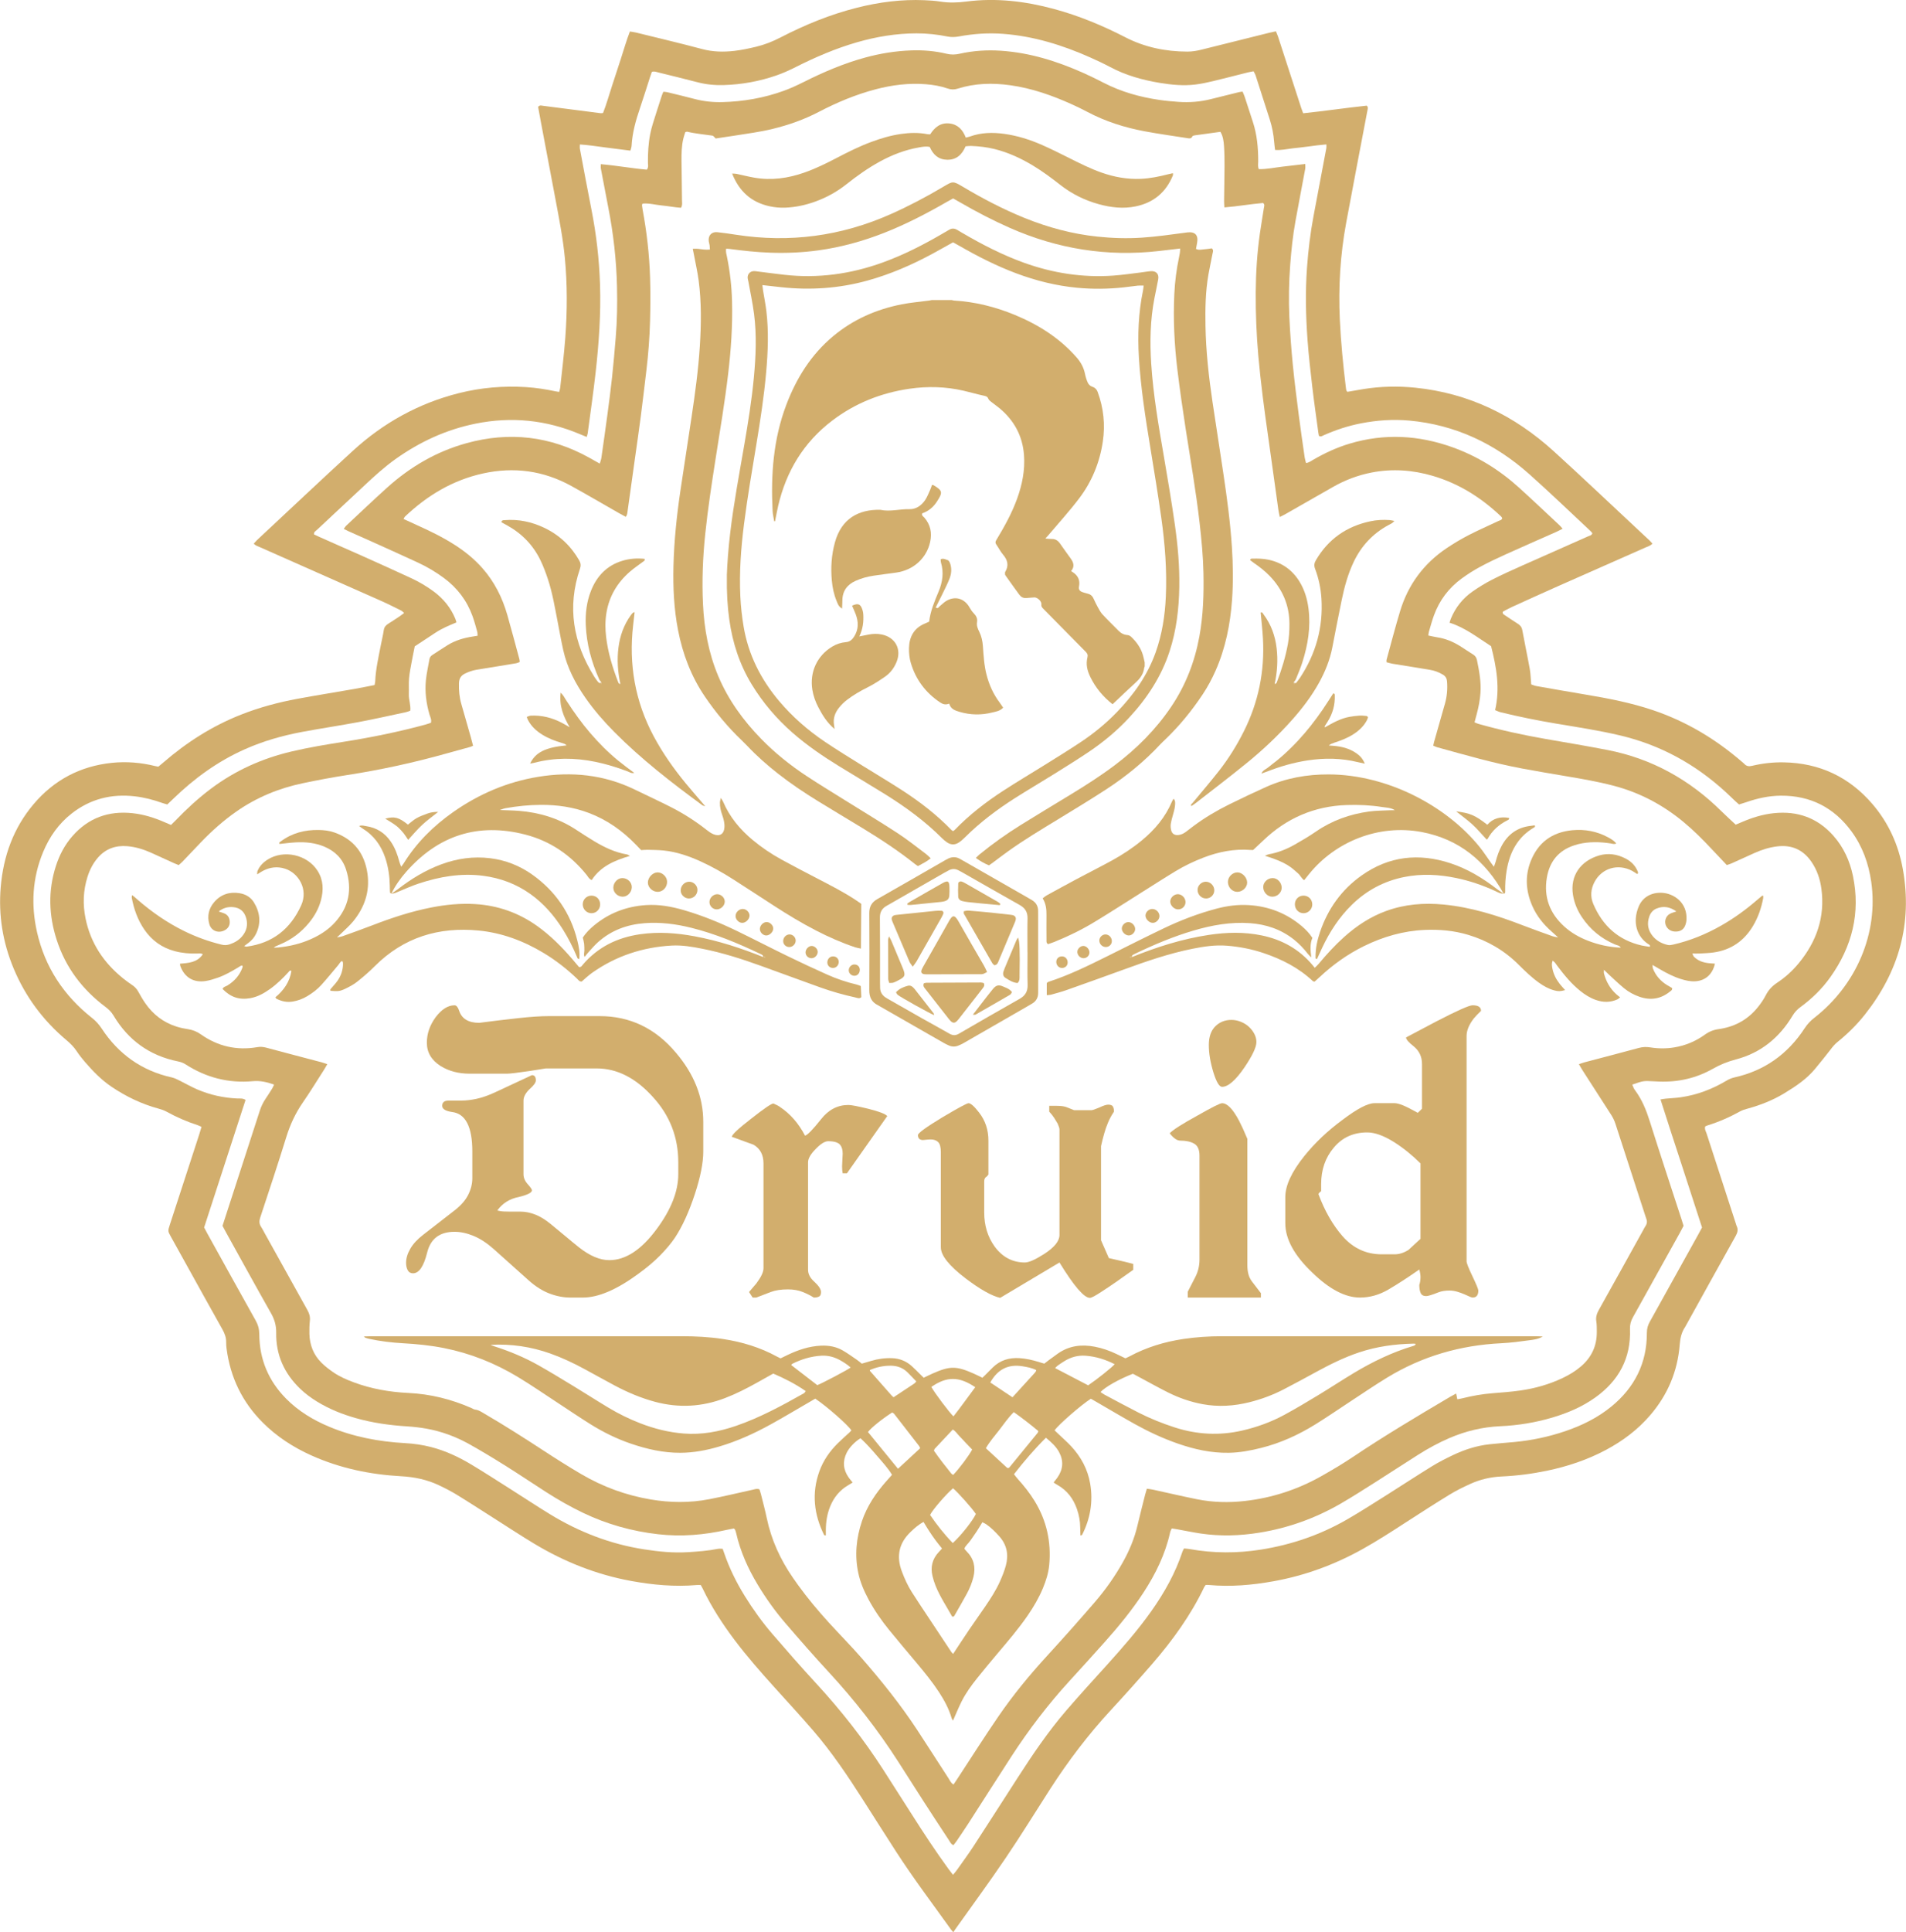 <?xml version="1.0" encoding="UTF-8"?>
<!DOCTYPE svg PUBLIC "-//W3C//DTD SVG 1.1//EN" "http://www.w3.org/Graphics/SVG/1.1/DTD/svg11.dtd">
<!-- Creator: CorelDRAW 2020 (64-Bit) -->
<svg xmlns="http://www.w3.org/2000/svg" xml:space="preserve" width="3.829in" height="3.88in" version="1.1" style="shape-rendering:geometricPrecision; text-rendering:geometricPrecision; image-rendering:optimizeQuality; fill-rule:evenodd; clip-rule:evenodd"
viewBox="0 0 382.869 388.005"
 xmlns:xlink="http://www.w3.org/1999/xlink"
 xmlns:xodm="http://www.corel.com/coreldraw/odm/2003">
 <defs>
  <style type="text/css">
   <![CDATA[
    .fil0 {fill:#D2AE6D}
    .fil1 {fill:#D2AE6D;fill-rule:nonzero}
   ]]>
  </style>
 </defs>
 <g id="Layer_x0020_1">
  <g id="_3103578082704">
   <path class="fil0" d="M291.189 125.041c0.12,-0.374 0.174,-0.591 0.259,-0.797 0.925,-2.247 2.383,-4.091 4.369,-5.471 1.253,-0.871 2.564,-1.678 3.922,-2.372 1.98,-1.013 4.013,-1.923 6.043,-2.83 4.401,-1.967 8.817,-3.902 13.22,-5.861 0.315,-0.141 0.736,-0.172 0.877,-0.642 -0.109,-0.129 -0.212,-0.28 -0.343,-0.403 -4.106,-3.828 -8.146,-7.73 -12.34,-11.461 -6.876,-6.117 -14.837,-9.908 -24.093,-10.749 -3.26,-0.296 -6.488,-0.07 -9.691,0.551 -2.604,0.504 -5.109,1.332 -7.533,2.41 -0.281,0.126 -0.56,0.37 -0.939,0.083 -0.034,-0.188 -0.083,-0.412 -0.114,-0.639 -0.406,-3.032 -0.847,-6.061 -1.203,-9.1 -0.372,-3.178 -0.737,-6.359 -0.969,-9.549 -0.349,-4.815 -0.452,-9.635 -0.102,-14.461 0.252,-3.474 0.663,-6.922 1.309,-10.343 0.858,-4.554 1.722,-9.108 2.575,-13.664 0.04,-0.211 0.006,-0.435 0.006,-0.743 -1.249,0.106 -2.385,0.241 -3.52,0.406 -1.102,0.159 -2.211,0.259 -3.317,0.39 -1.13,0.134 -2.252,0.402 -3.469,0.312 -0.067,-0.57 -0.143,-1.071 -0.181,-1.576 -0.115,-1.533 -0.409,-3.033 -0.872,-4.496 -0.935,-2.961 -1.89,-5.915 -2.848,-8.868 -0.095,-0.292 -0.269,-0.559 -0.412,-0.85 -0.433,0.084 -0.8,0.135 -1.158,0.225 -2.339,0.584 -4.67,1.196 -7.013,1.755 -1.17,0.28 -2.353,0.535 -3.544,0.678 -2.367,0.284 -4.727,0.062 -7.067,-0.322 -3.494,-0.575 -6.876,-1.51 -10.026,-3.187 -1.308,-0.696 -2.655,-1.326 -4.009,-1.93 -5.585,-2.484 -11.354,-4.275 -17.495,-4.739 -2.985,-0.225 -5.933,-0.026 -8.861,0.517 -0.792,0.146 -1.541,0.176 -2.335,0.016 -2.049,-0.414 -4.126,-0.635 -6.219,-0.631 -4.061,0.008 -8.028,0.664 -11.928,1.785 -4.294,1.236 -8.375,2.986 -12.357,4.997 -1.237,0.624 -2.512,1.202 -3.821,1.657 -3.438,1.193 -6.991,1.839 -10.632,1.944 -1.767,0.05 -3.514,-0.113 -5.236,-0.564 -2.6,-0.68 -5.213,-1.311 -7.823,-1.955 -0.436,-0.107 -0.873,-0.311 -1.363,-0.124 -0.128,0.367 -0.256,0.712 -0.37,1.063 -0.671,2.072 -1.309,4.156 -2.016,6.216 -0.844,2.466 -1.538,4.957 -1.685,7.577 -0.017,0.304 -0.146,0.602 -0.235,0.953 -1.728,-0.221 -3.377,-0.442 -5.028,-0.64 -1.686,-0.203 -3.363,-0.496 -5.122,-0.599 0,0.361 -0.042,0.636 0.006,0.893 0.762,4.054 1.513,8.11 2.314,12.157 0.982,4.97 1.56,9.988 1.724,15.048 0.191,5.901 -0.22,11.78 -0.876,17.637 -0.459,4.101 -1.056,8.185 -1.598,12.275 -0.028,0.211 -0.117,0.413 -0.206,0.721 -0.52,-0.213 -0.939,-0.383 -1.355,-0.559 -6.778,-2.86 -13.766,-3.571 -20.982,-2.109 -5.869,1.188 -11.171,3.636 -16.033,7.09 -2.276,1.617 -4.329,3.494 -6.36,5.4 -3.146,2.953 -6.312,5.885 -9.46,8.837 -0.251,0.235 -0.65,0.4 -0.585,0.914 0.354,0.167 0.725,0.349 1.103,0.517 2.882,1.277 5.77,2.54 8.646,3.83 3.257,1.461 6.512,2.926 9.75,4.427 1.601,0.742 3.122,1.635 4.544,2.688 1.945,1.44 3.427,3.245 4.35,5.492 0.084,0.204 0.131,0.423 0.22,0.715 -1.511,0.619 -2.953,1.231 -4.265,2.1 -1.352,0.894 -2.709,1.785 -4.113,2.709 -0.206,1.035 -0.428,2.075 -0.617,3.121 -0.198,1.094 -0.43,2.187 -0.526,3.292 -0.093,1.059 -0.006,2.131 -0.044,3.197 -0.041,1.107 0.417,2.177 0.291,3.314 -0.306,0.106 -0.559,0.224 -0.825,0.28 -3.172,0.674 -6.337,1.392 -9.525,1.993 -3.78,0.711 -7.588,1.274 -11.369,1.982 -3.973,0.743 -7.846,1.846 -11.552,3.499 -5.405,2.409 -10.111,5.822 -14.342,9.925 -0.395,0.383 -0.797,0.761 -1.202,1.146 -0.376,-0.111 -0.687,-0.187 -0.987,-0.294 -1.796,-0.641 -3.631,-1.12 -5.529,-1.339 -4.683,-0.54 -8.939,0.518 -12.679,3.436 -2.621,2.046 -4.476,4.681 -5.744,7.734 -2.172,5.229 -2.472,10.621 -1.23,16.103 1.6,7.058 5.384,12.752 11.037,17.22 0.776,0.613 1.406,1.302 1.949,2.13 3.386,5.161 8.058,8.492 14.119,9.83 0.531,0.118 1.035,0.385 1.53,0.627 1.207,0.59 2.371,1.274 3.605,1.799 2.538,1.08 5.199,1.667 7.963,1.795 0.537,0.025 1.115,-0.084 1.689,0.29 -2.779,8.548 -5.554,17.09 -8.324,25.612 0.248,0.465 0.459,0.877 0.683,1.282 3.216,5.799 6.421,11.604 9.664,17.387 0.493,0.88 0.73,1.745 0.735,2.758 0.026,5.065 1.859,9.401 5.429,12.995 2.457,2.474 5.383,4.235 8.578,5.576 4.889,2.049 10.016,3.018 15.283,3.308 1.769,0.097 3.501,0.348 5.215,0.787 2.902,0.746 5.584,2.006 8.135,3.539 2.543,1.529 5.038,3.14 7.545,4.728 2.742,1.737 5.448,3.534 8.217,5.226 5.841,3.566 12.119,5.996 18.901,7.05 2.937,0.456 5.89,0.753 8.869,0.563 1.99,-0.128 3.98,-0.27 5.941,-0.663 0.301,-0.06 0.623,-0.009 0.976,-0.009 0.108,0.307 0.202,0.564 0.29,0.822 1.035,3.044 2.45,5.907 4.138,8.637 1.662,2.687 3.502,5.254 5.563,7.645 2.877,3.338 5.778,6.658 8.767,9.896 5.017,5.435 9.564,11.226 13.561,17.448 1.905,2.966 3.805,5.935 5.696,8.911 2.365,3.719 4.782,7.402 7.378,10.966 0.267,0.368 0.555,0.72 0.882,1.143 0.301,-0.368 0.549,-0.64 0.759,-0.937 1.124,-1.592 2.285,-3.159 3.348,-4.79 2.989,-4.585 5.934,-9.198 8.899,-13.797 2.992,-4.644 6.09,-9.216 9.692,-13.413 2.689,-3.133 5.486,-6.171 8.252,-9.238 3.137,-3.483 6.228,-7.003 8.935,-10.839 2.607,-3.694 4.8,-7.605 6.219,-11.919 0.067,-0.204 0.201,-0.388 0.318,-0.606 0.422,0.046 0.791,0.065 1.151,0.129 4.749,0.851 9.505,0.855 14.264,0.104 6.156,-0.97 11.962,-2.965 17.359,-6.078 2.65,-1.528 5.225,-3.189 7.815,-4.817 3.062,-1.926 6.084,-3.916 9.163,-5.813 1.378,-0.848 2.83,-1.591 4.294,-2.285 2.315,-1.099 4.742,-1.878 7.302,-2.159 1.658,-0.183 3.323,-0.299 4.984,-0.453 3.477,-0.323 6.871,-1.039 10.179,-2.159 3.365,-1.138 6.521,-2.679 9.288,-4.933 4.703,-3.833 7.197,-8.753 7.173,-14.865 -0.004,-0.829 0.211,-1.527 0.606,-2.233 3.253,-5.831 6.489,-11.672 9.729,-17.511 0.246,-0.444 0.483,-0.895 0.744,-1.376 -1.39,-4.278 -2.778,-8.55 -4.163,-12.824 -1.384,-4.267 -2.804,-8.522 -4.178,-12.891 0.413,-0.064 0.721,-0.128 1.031,-0.158 1.016,-0.097 2.039,-0.135 3.046,-0.279 3.302,-0.478 6.356,-1.649 9.217,-3.357 0.468,-0.279 0.998,-0.507 1.529,-0.624 6.06,-1.346 10.73,-4.68 14.109,-9.847 0.543,-0.83 1.178,-1.515 1.957,-2.122 8.494,-6.619 12.921,-17.064 11.444,-27.318 -0.531,-3.684 -1.758,-7.113 -3.971,-10.129 -3.508,-4.778 -8.24,-7.202 -14.189,-7.166 -2.387,0.015 -4.69,0.526 -6.941,1.304 -0.474,0.165 -0.958,0.304 -1.456,0.462 -0.281,-0.25 -0.525,-0.457 -0.758,-0.676 -0.677,-0.635 -1.338,-1.286 -2.023,-1.911 -6.045,-5.517 -12.991,-9.335 -20.98,-11.245 -4.29,-1.025 -8.643,-1.678 -12.984,-2.407 -3.751,-0.629 -7.476,-1.378 -11.167,-2.285 -0.343,-0.084 -0.665,-0.252 -1.094,-0.419 1.023,-4.397 0.273,-8.622 -0.803,-12.843 -2.667,-1.694 -5.133,-3.698 -8.346,-4.713l-0.005 -0.002zm-99.681 262.96c-0.27,-0.307 -0.402,-0.434 -0.507,-0.581 -3.698,-5.167 -7.533,-10.238 -10.986,-15.577 -2.266,-3.505 -4.494,-7.035 -6.744,-10.552 -3.05,-4.77 -6.209,-9.469 -9.915,-13.762 -2.545,-2.95 -5.187,-5.817 -7.799,-8.71 -2.767,-3.066 -5.493,-6.165 -7.981,-9.467 -2.461,-3.266 -4.681,-6.685 -6.443,-10.387 -0.099,-0.209 -0.224,-0.403 -0.381,-0.683 -0.247,0 -0.519,-0.02 -0.787,0.003 -4.424,0.383 -8.799,-0.018 -13.152,-0.809 -6.971,-1.269 -13.444,-3.844 -19.5,-7.482 -2.543,-1.528 -5.021,-3.164 -7.528,-4.754 -2.663,-1.689 -5.307,-3.409 -7.994,-5.059 -1.182,-0.726 -2.426,-1.364 -3.683,-1.955 -2.377,-1.119 -4.895,-1.642 -7.526,-1.786 -6.254,-0.341 -12.31,-1.606 -18.051,-4.182 -3.629,-1.628 -6.921,-3.763 -9.749,-6.581 -4.125,-4.11 -6.517,-9.07 -7.277,-14.828 -0.055,-0.414 -0.097,-0.833 -0.086,-1.249 0.023,-0.96 -0.276,-1.796 -0.746,-2.632 -2.524,-4.486 -5.009,-8.993 -7.508,-13.492 -0.946,-1.703 -1.891,-3.406 -2.836,-5.109 -0.64,-1.155 -0.641,-1.156 -0.217,-2.46 1.965,-6.037 3.932,-12.074 5.896,-18.111 0.156,-0.478 0.292,-0.964 0.457,-1.516 -0.297,-0.131 -0.53,-0.259 -0.778,-0.339 -2.167,-0.702 -4.246,-1.605 -6.242,-2.706 -0.478,-0.265 -1.013,-0.45 -1.544,-0.594 -3.436,-0.928 -6.587,-2.431 -9.539,-4.43 -2.061,-1.394 -3.748,-3.144 -5.35,-5.002 -0.574,-0.667 -1.124,-1.363 -1.606,-2.097 -0.569,-0.866 -1.273,-1.57 -2.063,-2.232 -4.702,-3.948 -8.265,-8.745 -10.629,-14.419 -2.18,-5.235 -3.069,-10.693 -2.587,-16.331 0.529,-6.198 2.544,-11.859 6.616,-16.663 4.12,-4.862 9.385,-7.627 15.714,-8.282 2.924,-0.304 5.837,-0.062 8.701,0.65 0.178,0.044 0.361,0.07 0.634,0.12 0.321,-0.267 0.677,-0.553 1.022,-0.852 4.664,-4.043 9.803,-7.313 15.559,-9.587 3.678,-1.453 7.48,-2.475 11.361,-3.191 3.782,-0.699 7.582,-1.304 11.371,-1.966 1.364,-0.239 2.72,-0.524 4.126,-0.797 0.054,-0.294 0.121,-0.511 0.13,-0.731 0.095,-2.422 0.646,-4.774 1.1,-7.141 0.201,-1.046 0.459,-2.083 0.617,-3.135 0.093,-0.618 0.4,-0.994 0.905,-1.304 0.79,-0.485 1.558,-1.007 2.33,-1.522 0.265,-0.176 0.512,-0.378 0.856,-0.634 -0.219,-0.188 -0.36,-0.367 -0.544,-0.459 -1.286,-0.639 -2.565,-1.299 -3.877,-1.881 -8.134,-3.615 -16.276,-7.209 -24.413,-10.817 -0.453,-0.201 -0.952,-0.331 -1.383,-0.753 0.238,-0.263 0.432,-0.513 0.661,-0.728 6.411,-5.981 12.785,-12.004 19.252,-17.927 6.125,-5.609 13.198,-9.539 21.287,-11.578 4.446,-1.12 8.958,-1.503 13.524,-1.216 1.989,0.125 3.961,0.437 5.916,0.847 0.219,0.046 0.441,0.074 0.725,0.12 0.081,-0.319 0.18,-0.573 0.207,-0.835 0.355,-3.367 0.78,-6.727 1.029,-10.102 0.392,-5.326 0.415,-10.654 -0.096,-15.984 -0.382,-3.98 -1.158,-7.886 -1.891,-11.804 -0.961,-5.148 -1.944,-10.292 -2.917,-15.439 -0.196,-1.044 -0.384,-2.089 -0.565,-3.074 0.307,-0.4 0.649,-0.262 0.952,-0.224 3.863,0.493 7.726,0.996 11.589,1.49 0.132,0.018 0.269,-0.014 0.5,-0.03 0.692,-1.741 1.192,-3.567 1.78,-5.36 0.607,-1.85 1.205,-3.702 1.81,-5.552 0.587,-1.797 1.099,-3.62 1.808,-5.461 0.468,0.079 0.874,0.121 1.267,0.218 4.41,1.087 8.833,2.127 13.22,3.301 2.159,0.578 4.311,0.621 6.481,0.374 1.469,-0.168 2.928,-0.481 4.369,-0.826 1.717,-0.41 3.352,-1.056 4.927,-1.873 4.913,-2.546 10.012,-4.624 15.39,-5.978 4.431,-1.116 8.925,-1.696 13.501,-1.501 1.065,0.046 2.136,0.107 3.187,0.274 1.756,0.281 3.484,0.226 5.244,-0.003 5.977,-0.775 11.845,-0.069 17.628,1.494 4.987,1.348 9.732,3.32 14.32,5.68 3.917,2.016 8.099,2.87 12.481,2.878 0.983,0.002 1.935,-0.169 2.883,-0.406 4.496,-1.125 8.993,-2.245 13.491,-3.363 0.441,-0.109 0.887,-0.194 1.394,-0.303 0.168,0.415 0.325,0.743 0.436,1.085 1.551,4.759 3.094,9.521 4.642,14.28 0.113,0.346 0.249,0.684 0.397,1.091 4.322,-0.446 8.569,-1.089 12.776,-1.531 0.313,0.306 0.207,0.586 0.158,0.849 -1.431,7.559 -2.897,15.112 -4.294,22.678 -1.183,6.411 -1.582,12.875 -1.277,19.394 0.216,4.591 0.663,9.157 1.219,13.715 0.022,0.183 0.047,0.369 0.094,0.547 0.021,0.081 0.102,0.148 0.201,0.283 1.053,-0.181 2.139,-0.378 3.23,-0.554 3.454,-0.556 6.922,-0.629 10.401,-0.278 10.73,1.084 19.921,5.571 27.83,12.762 5.835,5.305 11.55,10.742 17.321,16.12 0.644,0.601 1.294,1.198 1.933,1.804 0.195,0.184 0.363,0.396 0.578,0.632 -0.417,0.438 -0.92,0.559 -1.369,0.759 -5.891,2.609 -11.791,5.201 -17.68,7.815 -3.093,1.373 -6.172,2.774 -9.252,4.176 -0.625,0.285 -1.222,0.633 -1.759,0.915 -0.09,0.416 0.141,0.527 0.324,0.65 0.886,0.593 1.771,1.192 2.672,1.76 0.496,0.312 0.804,0.676 0.916,1.296 0.471,2.599 1.032,5.182 1.499,7.781 0.178,1 0.194,2.03 0.29,3.116 0.348,0.113 0.684,0.268 1.038,0.33 3.286,0.579 6.573,1.157 9.865,1.707 4.575,0.765 9.124,1.643 13.532,3.126 6.685,2.248 12.617,5.799 17.935,10.404 0.141,0.122 0.295,0.23 0.418,0.368 0.449,0.506 0.943,0.568 1.613,0.407 2.081,-0.496 4.198,-0.732 6.345,-0.692 7.186,0.133 13.128,2.931 17.802,8.371 3.248,3.782 5.235,8.201 6.113,13.081 1.96,10.886 -0.808,20.577 -7.62,29.187 -1.617,2.045 -3.469,3.867 -5.497,5.504 -0.549,0.443 -0.981,0.965 -1.404,1.525 -0.98,1.293 -2.02,2.538 -3.044,3.796 -1.723,2.12 -3.961,3.601 -6.259,4.995 -2.314,1.404 -4.815,2.379 -7.422,3.092 -0.487,0.131 -0.986,0.281 -1.424,0.523 -2.116,1.174 -4.319,2.138 -6.63,2.855 -0.129,0.039 -0.249,0.109 -0.399,0.177 -0.181,0.541 0.133,0.996 0.282,1.456 1.95,6.043 3.92,12.078 5.886,18.115 0.043,0.132 0.068,0.274 0.13,0.396 0.381,0.743 0.183,1.377 -0.211,2.079 -3.307,5.907 -6.58,11.833 -9.863,17.753 -0.091,0.163 -0.169,0.333 -0.272,0.486 -0.72,1.066 -0.979,2.234 -1.078,3.524 -0.415,5.342 -2.406,10.062 -5.889,14.136 -2.505,2.929 -5.531,5.204 -8.919,7.011 -3.751,2 -7.742,3.329 -11.894,4.192 -3.002,0.624 -6.032,1.008 -9.097,1.148 -2.197,0.1 -4.321,0.597 -6.321,1.515 -1.388,0.637 -2.773,1.307 -4.073,2.103 -2.967,1.815 -5.891,3.699 -8.812,5.589 -2.882,1.863 -5.759,3.734 -8.761,5.403 -5.598,3.114 -11.534,5.295 -17.842,6.43 -4.306,0.775 -8.641,1.151 -13.017,0.743 -0.181,-0.018 -0.365,-0.003 -0.594,-0.003 -0.105,0.146 -0.234,0.279 -0.309,0.437 -2.702,5.656 -6.34,10.681 -10.422,15.394 -2.733,3.156 -5.526,6.262 -8.357,9.33 -4.513,4.891 -8.522,10.163 -12.124,15.75 -2.99,4.639 -5.878,9.347 -8.973,13.914 -3.302,4.876 -6.796,9.623 -10.205,14.426 -0.08,0.115 -0.153,0.234 -0.313,0.481l0.001 -0.004z"/>
   <path class="fil0" d="M95.016 149.761c-0.304,0.12 -0.468,0.203 -0.643,0.251 -1.563,0.433 -3.13,0.853 -4.692,1.291 -6.567,1.842 -13.217,3.291 -19.961,4.333 -2.976,0.46 -5.94,1.021 -8.889,1.638 -4.816,1.009 -9.297,2.843 -13.348,5.676 -2.596,1.816 -4.95,3.907 -7.139,6.189 -1.253,1.306 -2.494,2.623 -3.747,3.928 -0.219,0.228 -0.47,0.425 -0.722,0.651 -0.346,-0.143 -0.646,-0.255 -0.937,-0.387 -1.52,-0.691 -3.033,-1.394 -4.557,-2.076 -1.532,-0.686 -3.117,-1.187 -4.802,-1.331 -2.376,-0.204 -4.389,0.512 -5.963,2.343 -0.952,1.107 -1.602,2.382 -2.044,3.765 -0.882,2.757 -0.982,5.557 -0.408,8.383 1.014,4.991 3.674,8.953 7.613,12.105 0.578,0.463 1.182,0.899 1.797,1.313 0.513,0.346 0.901,0.775 1.2,1.319 0.424,0.771 0.865,1.537 1.363,2.261 1.574,2.293 3.675,3.911 6.338,4.746 0.748,0.235 1.527,0.397 2.304,0.512 0.939,0.14 1.757,0.477 2.537,1.027 3.422,2.416 7.211,3.289 11.351,2.578 0.603,-0.104 1.182,-0.064 1.783,0.098 3.715,1 7.439,1.965 11.158,2.947 0.345,0.091 0.68,0.224 1.126,0.371 -0.256,0.439 -0.45,0.797 -0.669,1.139 -1.404,2.186 -2.759,4.406 -4.236,6.54 -1.493,2.158 -2.566,4.469 -3.34,6.978 -1.666,5.403 -3.457,10.767 -5.228,16.136 -0.222,0.672 -0.239,1.245 0.155,1.841 0.255,0.386 0.458,0.805 0.683,1.211 2.883,5.188 5.757,10.381 8.655,15.562 0.376,0.674 0.564,1.333 0.479,2.115 -0.096,0.873 -0.12,1.761 -0.096,2.64 0.057,2.222 0.818,4.187 2.397,5.765 0.717,0.715 1.535,1.346 2.369,1.923 1.263,0.874 2.67,1.488 4.107,2.025 3.552,1.329 7.247,1.967 11.015,2.149 4.413,0.211 8.608,1.25 12.639,3.021 0.255,0.111 0.502,0.291 0.767,0.32 0.723,0.082 1.287,0.484 1.886,0.831 4.052,2.354 7.994,4.882 11.917,7.442 2.485,1.622 4.994,3.209 7.556,4.709 4.32,2.53 8.959,4.227 13.906,5.063 3.925,0.664 7.855,0.707 11.763,-0.049 2.957,-0.572 5.887,-1.279 8.829,-1.926 0.4,-0.088 0.797,-0.254 1.269,-0.049 0.098,0.326 0.221,0.671 0.309,1.025 0.392,1.574 0.82,3.142 1.15,4.728 0.912,4.381 2.737,8.353 5.274,12.017 0.344,0.496 0.69,0.989 1.044,1.478 1.879,2.596 3.932,5.052 6.086,7.422 2.213,2.434 4.539,4.769 6.699,7.249 3.962,4.549 7.742,9.251 11.063,14.299 2.141,3.256 4.232,6.542 6.357,9.807 0.272,0.418 0.446,0.922 1,1.241 0.28,-0.421 0.563,-0.837 0.84,-1.258 2.723,-4.148 5.381,-8.341 8.187,-12.432 2.94,-4.286 6.239,-8.297 9.756,-12.133 3.229,-3.521 6.403,-7.096 9.525,-10.711 2.186,-2.53 4.12,-5.256 5.753,-8.185 1.27,-2.279 2.271,-4.663 2.872,-7.211 0.491,-2.074 1.023,-4.138 1.543,-6.205 0.1,-0.397 0.229,-0.785 0.371,-1.265 0.457,0.069 0.861,0.107 1.256,0.194 2.943,0.64 5.876,1.332 8.83,1.925 3.16,0.635 6.367,0.706 9.561,0.348 5.456,-0.611 10.595,-2.281 15.379,-4.979 2.179,-1.229 4.337,-2.511 6.416,-3.902 6.362,-4.262 12.935,-8.18 19.526,-12.068 0.356,-0.209 0.726,-0.396 1.158,-0.631 0.086,0.412 0.156,0.751 0.24,1.154 0.422,-0.082 0.781,-0.137 1.131,-0.225 1.937,-0.486 3.896,-0.824 5.89,-0.985 1.894,-0.152 3.794,-0.291 5.674,-0.559 2.903,-0.414 5.709,-1.211 8.374,-2.461 1.35,-0.634 2.62,-1.395 3.758,-2.364 2.141,-1.825 3.219,-4.146 3.192,-6.963 -0.005,-0.695 0.009,-1.402 -0.101,-2.083 -0.144,-0.887 0.122,-1.615 0.546,-2.37 2.967,-5.301 5.907,-10.616 8.856,-15.928 0.158,-0.283 0.293,-0.582 0.477,-0.848 0.354,-0.51 0.361,-1.032 0.13,-1.583 -0.054,-0.128 -0.093,-0.261 -0.136,-0.394 -2.007,-6.17 -4.018,-12.339 -6.013,-18.513 -0.217,-0.67 -0.508,-1.284 -0.891,-1.873 -1.917,-2.957 -3.821,-5.925 -5.725,-8.892 -0.244,-0.38 -0.461,-0.778 -0.739,-1.25 0.445,-0.149 0.781,-0.283 1.127,-0.374 3.628,-0.961 7.263,-1.9 10.886,-2.883 0.785,-0.214 1.535,-0.241 2.33,-0.114 1.612,0.256 3.231,0.267 4.847,-0.004 2.235,-0.376 4.281,-1.229 6.107,-2.551 0.856,-0.621 1.769,-0.983 2.795,-1.116 0.139,-0.019 0.276,-0.041 0.412,-0.065 3.056,-0.522 5.574,-1.977 7.5,-4.403 0.575,-0.723 1.111,-1.497 1.529,-2.317 0.543,-1.07 1.296,-1.873 2.294,-2.53 1.635,-1.076 3.079,-2.393 4.326,-3.905 3.594,-4.355 5.322,-9.289 4.561,-14.971 -0.263,-1.956 -0.885,-3.794 -2.013,-5.428 -1.655,-2.392 -3.93,-3.42 -6.839,-3.075 -1.585,0.187 -3.078,0.66 -4.524,1.301 -1.569,0.695 -3.123,1.419 -4.688,2.121 -0.288,0.129 -0.596,0.212 -0.935,0.33 -1.015,-1.072 -2.005,-2.111 -2.987,-3.157 -1.81,-1.931 -3.674,-3.803 -5.715,-5.495 -4.167,-3.457 -8.838,-5.922 -14.091,-7.291 -3.146,-0.82 -6.34,-1.371 -9.54,-1.909 -2.925,-0.493 -5.851,-0.985 -8.767,-1.529 -5.793,-1.081 -11.448,-2.724 -17.123,-4.285 -0.25,-0.069 -0.481,-0.199 -0.756,-0.315 0.07,-0.307 0.109,-0.531 0.171,-0.748 0.718,-2.542 1.43,-5.085 2.165,-7.623 0.431,-1.491 0.558,-3.003 0.434,-4.544 -0.048,-0.598 -0.301,-1.024 -0.835,-1.348 -0.849,-0.514 -1.758,-0.829 -2.728,-0.986 -2.47,-0.403 -4.943,-0.794 -7.413,-1.202 -0.4,-0.067 -0.791,-0.198 -1.177,-0.298 0,-0.22 -0.03,-0.363 0.004,-0.488 0.899,-3.262 1.744,-6.539 2.725,-9.776 1.602,-5.297 4.723,-9.522 9.315,-12.616 1.421,-0.957 2.902,-1.84 4.422,-2.626 1.976,-1.02 4.022,-1.904 6.029,-2.864 0.269,-0.129 0.656,-0.138 0.746,-0.568 -0.064,-0.097 -0.12,-0.228 -0.215,-0.317 -3.958,-3.767 -8.469,-6.619 -13.74,-8.167 -4.022,-1.181 -8.103,-1.475 -12.244,-0.677 -2.759,0.532 -5.347,1.51 -7.784,2.895 -3.145,1.787 -6.281,3.589 -9.424,5.379 -0.392,0.224 -0.799,0.417 -1.279,0.666 -0.114,-0.573 -0.226,-1.022 -0.29,-1.477 -0.69,-4.912 -1.356,-9.828 -2.057,-14.739 -0.769,-5.37 -1.483,-10.746 -1.964,-16.153 -0.378,-4.257 -0.548,-8.516 -0.519,-12.787 0.027,-3.948 0.279,-7.88 0.834,-11.79 0.241,-1.696 0.538,-3.386 0.797,-5.081 0.053,-0.345 0.24,-0.726 -0.157,-1.031 -2.565,0.215 -5.113,0.679 -7.774,0.888 -0.024,-0.491 -0.065,-0.9 -0.06,-1.309 0.025,-2.319 0.078,-4.639 0.087,-6.959 0.006,-1.344 -0.009,-2.691 -0.1,-4.031 -0.068,-1.004 -0.199,-2.017 -0.726,-2.878 -1.764,0.239 -3.459,0.465 -5.153,0.706 -0.172,0.024 -0.432,0.091 -0.483,0.21 -0.198,0.47 -0.562,0.422 -0.931,0.363 -2.885,-0.453 -5.78,-0.851 -8.65,-1.386 -4.029,-0.752 -7.908,-1.981 -11.546,-3.915 -1.022,-0.543 -2.067,-1.049 -3.124,-1.524 -3.946,-1.776 -7.999,-3.207 -12.312,-3.807 -3.581,-0.5 -7.126,-0.419 -10.596,0.687 -0.708,0.226 -1.335,0.198 -2.024,-0.041 -1.407,-0.487 -2.867,-0.734 -4.355,-0.852 -3.415,-0.27 -6.757,0.148 -10.055,1.012 -4.012,1.051 -7.812,2.642 -11.479,4.557 -2.937,1.534 -6.03,2.617 -9.242,3.401 -2.527,0.616 -5.103,0.949 -7.666,1.355 -1.279,0.203 -2.561,0.386 -3.785,0.57 -0.261,-0.238 -0.439,-0.544 -0.657,-0.576 -1.695,-0.248 -3.407,-0.384 -5.079,-0.791 -0.076,-0.019 -0.173,0.041 -0.365,0.093 -0.116,0.377 -0.273,0.806 -0.38,1.246 -0.367,1.5 -0.39,3.033 -0.378,4.565 0.021,2.644 0.072,5.288 0.098,7.933 0.004,0.452 0.119,0.927 -0.2,1.445 -1.25,-0.078 -2.519,-0.34 -3.803,-0.458 -1.319,-0.12 -2.62,-0.513 -3.939,-0.374 -0.051,0.169 -0.104,0.257 -0.096,0.338 0.026,0.276 0.065,0.551 0.115,0.823 0.842,4.522 1.365,9.083 1.506,13.677 0.089,2.919 0.072,5.846 -0.004,8.767 -0.085,3.292 -0.342,6.577 -0.731,9.849 -0.372,3.13 -0.742,6.262 -1.146,9.388 -0.357,2.758 -0.763,5.51 -1.147,8.265 -0.493,3.536 -0.979,7.073 -1.483,10.607 -0.054,0.383 -0.072,0.804 -0.359,1.182 -0.47,-0.253 -0.878,-0.464 -1.277,-0.691 -3.223,-1.836 -6.424,-3.714 -9.671,-5.507 -5.595,-3.087 -11.534,-3.885 -17.769,-2.51 -6.061,1.337 -11.165,4.409 -15.631,8.634 -0.119,0.113 -0.178,0.29 -0.304,0.504 0.955,0.439 1.831,0.849 2.713,1.244 2.625,1.178 5.209,2.436 7.633,3.997 2.038,1.312 3.904,2.831 5.511,4.656 2.405,2.732 3.994,5.905 4.988,9.38 0.842,2.94 1.618,5.9 2.419,8.852 0.047,0.173 0.054,0.356 0.083,0.552 -0.47,0.309 -0.983,0.332 -1.481,0.414 -2.425,0.393 -4.85,0.784 -7.274,1.191 -0.779,0.131 -1.511,0.401 -2.233,0.745 -0.865,0.414 -1.209,1.048 -1.232,1.979 -0.036,1.403 0.081,2.776 0.474,4.128 0.646,2.225 1.277,4.455 1.909,6.683 0.15,0.529 0.281,1.064 0.454,1.721l0.001 0.002zm154.593 -131.369c0.148,0.365 0.306,0.693 0.42,1.036 0.552,1.672 1.084,3.351 1.637,5.024 0.857,2.586 1.086,5.256 1.084,7.958 0,0.497 -0.121,1.009 0.124,1.559 1.599,0.021 3.136,-0.313 4.688,-0.496 1.512,-0.18 3.026,-0.354 4.638,-0.542 0,0.369 0.048,0.684 -0.007,0.98 -0.647,3.51 -1.331,7.013 -1.964,10.525 -0.52,2.876 -0.829,5.779 -1.047,8.695 -0.264,3.523 -0.331,7.048 -0.173,10.57 0.144,3.196 0.384,6.389 0.695,9.573 0.334,3.413 0.776,6.817 1.212,10.22 0.36,2.805 0.775,5.602 1.177,8.402 0.051,0.357 0.172,0.704 0.269,1.086 0.625,-0.089 1.067,-0.446 1.539,-0.717 2.298,-1.325 4.693,-2.427 7.239,-3.187 6.957,-2.076 13.828,-1.703 20.623,0.731 5,1.791 9.432,4.541 13.361,8.093 2.753,2.489 5.443,5.047 8.157,7.579 0.196,0.184 0.363,0.401 0.623,0.692 -0.497,0.248 -0.889,0.465 -1.297,0.647 -3.389,1.505 -6.79,2.985 -10.168,4.514 -1.731,0.783 -3.451,1.598 -5.122,2.499 -1.261,0.679 -2.483,1.456 -3.643,2.298 -2.62,1.902 -4.509,4.391 -5.619,7.44 -0.396,1.086 -0.693,2.209 -1.022,3.319 -0.063,0.211 -0.066,0.439 -0.106,0.728 0.643,0.131 1.223,0.274 1.811,0.364 1.631,0.25 3.122,0.867 4.515,1.727 0.907,0.559 1.779,1.178 2.688,1.735 0.433,0.266 0.654,0.628 0.753,1.104 0.449,2.182 0.863,4.363 0.702,6.616 -0.104,1.443 -0.372,2.847 -0.751,4.237 -0.143,0.529 -0.281,1.059 -0.438,1.652 0.328,0.13 0.568,0.248 0.82,0.319 4.465,1.257 8.991,2.242 13.561,3.036 4.109,0.715 8.225,1.401 12.319,2.195 8.915,1.729 16.5,5.967 22.934,12.331 0.889,0.879 1.819,1.716 2.83,2.666 0.294,-0.123 0.716,-0.291 1.131,-0.473 2.092,-0.916 4.251,-1.594 6.533,-1.832 4.757,-0.499 8.787,0.938 11.976,4.544 2.045,2.313 3.289,5.049 3.913,8.043 1.545,7.427 -0.164,14.162 -4.499,20.29 -1.675,2.365 -3.731,4.375 -6.072,6.081 -0.653,0.475 -1.153,1.03 -1.567,1.722 -2.64,4.408 -6.375,7.455 -11.375,8.771 -1.63,0.429 -3.126,1.022 -4.59,1.854 -3.339,1.898 -6.969,2.733 -10.817,2.589 -0.37,-0.015 -0.741,-0.03 -1.112,-0.052 -2.036,-0.115 -2.076,-0.11 -4.292,0.663 0.096,0.239 0.177,0.48 0.287,0.706 0.08,0.166 0.188,0.321 0.298,0.47 1.398,1.886 2.243,4.012 2.946,6.244 2.073,6.585 4.25,13.14 6.385,19.706 0.128,0.396 0.248,0.795 0.384,1.233 -0.254,0.481 -0.504,0.975 -0.773,1.459 -3.129,5.636 -6.252,11.273 -9.398,16.898 -0.42,0.752 -0.624,1.494 -0.593,2.368 0.211,5.861 -2.26,10.387 -6.981,13.753 -2.635,1.879 -5.574,3.125 -8.659,4.035 -3.395,1.003 -6.873,1.565 -10.404,1.723 -3.568,0.159 -6.966,0.974 -10.235,2.381 -2.178,0.936 -4.253,2.074 -6.254,3.335 -2.902,1.831 -5.767,3.721 -8.666,5.559 -2.272,1.439 -4.539,2.891 -6.864,4.239 -5.104,2.96 -10.574,4.93 -16.406,5.868 -3.917,0.63 -7.847,0.75 -11.78,0.167 -1.556,-0.232 -3.1,-0.558 -4.649,-0.837 -0.36,-0.065 -0.723,-0.117 -1.158,-0.185 -0.116,0.274 -0.263,0.511 -0.319,0.768 -0.973,4.41 -2.926,8.386 -5.378,12.14 -2.29,3.504 -4.938,6.73 -7.719,9.849 -2.346,2.631 -4.717,5.242 -7.098,7.843 -4.303,4.7 -8.157,9.744 -11.628,15.082 -2.907,4.471 -5.761,8.977 -8.65,13.46 -0.779,1.209 -1.59,2.396 -2.395,3.587 -0.204,0.302 -0.442,0.581 -0.667,0.872 -0.521,-0.212 -0.693,-0.67 -0.937,-1.041 -1.711,-2.595 -3.413,-5.193 -5.098,-7.804 -1.685,-2.611 -3.344,-5.239 -5.02,-7.855 -4.117,-6.422 -8.789,-12.408 -13.967,-18.011 -2.989,-3.237 -5.891,-6.556 -8.765,-9.896 -2.059,-2.393 -3.89,-4.965 -5.522,-7.672 -1.952,-3.236 -3.488,-6.645 -4.334,-10.345 -0.051,-0.225 -0.125,-0.446 -0.205,-0.662 -0.03,-0.081 -0.107,-0.144 -0.23,-0.302 -0.438,0.082 -0.933,0.155 -1.42,0.267 -4.559,1.038 -9.169,1.418 -13.819,0.889 -5.244,-0.596 -10.273,-1.995 -15.046,-4.278 -2.598,-1.243 -5.095,-2.664 -7.516,-4.219 -2.693,-1.728 -5.346,-3.52 -8.058,-5.217 -2.436,-1.525 -4.894,-3.021 -7.406,-4.416 -2.689,-1.492 -5.562,-2.552 -8.602,-3.086 -1.23,-0.216 -2.479,-0.362 -3.724,-0.441 -3.529,-0.22 -7.011,-0.695 -10.416,-1.669 -2.732,-0.779 -5.351,-1.823 -7.777,-3.319 -1.229,-0.757 -2.385,-1.608 -3.423,-2.612 -3.164,-3.054 -4.841,-6.772 -4.772,-11.178 0.024,-1.455 -0.32,-2.676 -1.032,-3.929 -3.043,-5.364 -6.008,-10.772 -9,-16.165 -0.247,-0.445 -0.483,-0.896 -0.754,-1.401 0.235,-0.73 0.476,-1.476 0.718,-2.221 2.259,-6.965 4.525,-13.928 6.772,-20.896 0.274,-0.849 0.644,-1.633 1.142,-2.368 0.468,-0.691 0.915,-1.396 1.356,-2.105 0.142,-0.229 0.235,-0.488 0.37,-0.776 -1.421,-0.501 -2.775,-0.819 -4.261,-0.683 -4.881,0.449 -9.387,-0.725 -13.506,-3.371 -0.479,-0.308 -0.974,-0.485 -1.533,-0.599 -5.69,-1.142 -10,-4.25 -12.96,-9.223 -0.418,-0.702 -0.949,-1.224 -1.589,-1.704 -4.661,-3.489 -8.032,-7.932 -9.828,-13.5 -1.58,-4.9 -1.748,-9.832 -0.165,-14.772 0.715,-2.232 1.783,-4.281 3.336,-6.05 3.215,-3.66 7.277,-5.116 12.088,-4.595 2.235,0.242 4.35,0.902 6.4,1.798 0.42,0.183 0.843,0.361 1.319,0.563 0.348,-0.346 0.68,-0.662 0.996,-0.991 2.19,-2.277 4.511,-4.407 7.043,-6.306 4.86,-3.643 10.277,-6.069 16.175,-7.457 3.479,-0.819 7,-1.398 10.525,-1.956 5.498,-0.869 10.945,-1.974 16.319,-3.43 0.397,-0.108 0.783,-0.254 1.156,-0.376 0.167,-0.644 -0.143,-1.152 -0.293,-1.667 -0.652,-2.253 -0.95,-4.548 -0.72,-6.878 0.141,-1.425 0.474,-2.83 0.716,-4.244 0.069,-0.397 0.304,-0.654 0.634,-0.863 1.018,-0.647 2.013,-1.329 3.041,-1.959 1.526,-0.934 3.211,-1.43 4.967,-1.702 0.316,-0.049 0.63,-0.102 1.028,-0.168 -0.028,-0.32 -0.011,-0.589 -0.08,-0.834 -0.29,-1.025 -0.562,-2.059 -0.922,-3.06 -1.131,-3.141 -3.061,-5.698 -5.745,-7.687 -1.646,-1.22 -3.403,-2.257 -5.257,-3.117 -3.238,-1.503 -6.497,-2.957 -9.75,-4.426 -1.394,-0.63 -2.797,-1.24 -4.193,-1.865 -0.294,-0.131 -0.576,-0.288 -0.939,-0.47 0.195,-0.254 0.329,-0.491 0.519,-0.668 2.711,-2.536 5.398,-5.096 8.154,-7.581 4.65,-4.193 9.931,-7.291 15.996,-8.961 8.592,-2.366 16.803,-1.429 24.611,2.898 0.683,0.379 1.36,0.765 2.151,1.209 0.13,-0.458 0.266,-0.787 0.316,-1.129 0.415,-2.891 0.828,-5.782 1.214,-8.677 0.337,-2.527 0.672,-5.056 0.946,-7.591 0.283,-2.627 0.504,-5.262 0.726,-7.895 0.289,-3.424 0.337,-6.858 0.257,-10.291 -0.124,-5.343 -0.726,-10.636 -1.757,-15.881 -0.509,-2.592 -1,-5.188 -1.485,-7.784 -0.049,-0.257 -0.007,-0.531 -0.007,-0.882 3.15,0.272 6.194,0.833 9.234,1.101 0.394,-0.471 0.237,-0.952 0.232,-1.398 -0.02,-1.953 0.086,-3.896 0.467,-5.813 0.136,-0.68 0.31,-1.356 0.516,-2.017 0.577,-1.859 1.178,-3.71 1.776,-5.563 0.084,-0.261 0.2,-0.513 0.333,-0.852 0.274,0.028 0.541,0.025 0.793,0.087 1.845,0.449 3.693,0.891 5.53,1.373 1.81,0.474 3.654,0.666 5.512,0.619 4.247,-0.11 8.396,-0.827 12.393,-2.281 1.346,-0.491 2.657,-1.097 3.939,-1.74 3.985,-2.004 8.069,-3.748 12.382,-4.927 3.056,-0.836 6.164,-1.331 9.326,-1.437 2.372,-0.08 4.731,0.119 7.043,0.678 0.88,0.212 1.715,0.195 2.594,-0.003 2.73,-0.615 5.494,-0.793 8.293,-0.607 5.82,0.387 11.278,2.1 16.561,4.455 1.397,0.623 2.77,1.3 4.13,1.999 3.503,1.801 7.235,2.848 11.112,3.416 1.283,0.187 2.579,0.307 3.872,0.398 2.235,0.159 4.446,-0.016 6.622,-0.576 1.841,-0.472 3.687,-0.92 5.533,-1.374 0.218,-0.054 0.446,-0.069 0.731,-0.109l-0 -0.008z"/>
   <path class="fil0" d="M208.148 275.118c-0.867,-0.435 -1.812,-0.61 -2.766,-0.764 -2.836,-0.459 -4.98,0.603 -6.458,3.256 1.1,0.734 2.206,1.472 3.313,2.21 0.38,0.253 0.761,0.505 1.151,0.764 1.536,-1.683 3.028,-3.317 4.516,-4.953 0.09,-0.098 0.154,-0.224 0.221,-0.343 0.02,-0.036 0.013,-0.09 0.023,-0.171l0 0.001zm-24.081 2.284c-0.643,-0.665 -1.206,-1.272 -1.796,-1.851 -0.903,-0.883 -2.021,-1.287 -3.263,-1.307 -1.485,-0.023 -2.916,0.278 -4.27,0.869 0.011,0.097 -0.002,0.158 0.023,0.187 1.43,1.628 2.861,3.253 4.296,4.876 0.12,0.136 0.267,0.248 0.435,0.403 1.4,-0.922 2.784,-1.834 4.166,-2.751 0.109,-0.073 0.187,-0.192 0.407,-0.426l0.002 0zm11.84 1.156c-3.255,-2.183 -5.697,-2.213 -8.823,-0.054 0.595,1.114 3.602,5.135 4.444,5.916 1.493,-1.893 2.873,-3.856 4.378,-5.862l0.001 -0zm-8.294 12.768c1.067,1.52 2.247,3.051 3.464,4.554 0.102,0.126 0.262,0.204 0.389,0.299 1.179,-1.216 3.267,-3.996 3.819,-5.103 -0.415,-0.431 -0.86,-0.891 -1.301,-1.355 -0.414,-0.436 -0.811,-0.889 -1.236,-1.314 -0.441,-0.441 -0.767,-1.009 -1.354,-1.349 -1.253,1.333 -2.455,2.61 -3.652,3.891 -0.056,0.061 -0.061,0.169 -0.129,0.377l0 0zm-16.74 -16.717c-0.621,-0.571 -1.319,-1.013 -2.037,-1.422 -1.194,-0.68 -2.467,-1.031 -3.853,-0.952 -2.067,0.119 -4,0.706 -5.838,1.632 -0.07,0.034 -0.107,0.133 -0.198,0.253 1.75,1.351 3.501,2.701 5.219,4.026 0.943,-0.344 6.163,-3.096 6.707,-3.537l0 0zm47.717 3.575c1.736,-1.17 4.802,-3.61 5.32,-4.243 -1.845,-0.945 -3.765,-1.54 -5.819,-1.7 -1.531,-0.119 -2.936,0.264 -4.235,1.058 -0.473,0.289 -0.933,0.601 -1.385,0.92 -0.168,0.118 -0.301,0.286 -0.522,0.504 2.275,1.185 4.436,2.311 6.641,3.46l0 0.001zm-27.201 31.672c1.667,-1.514 3.983,-4.449 4.642,-5.839 -0.761,-1.151 -3.56,-4.298 -4.59,-5.16 -1.397,1.181 -4.139,4.352 -4.61,5.354 1.344,1.966 2.824,3.852 4.558,5.644l0 0.001zm-11.001 -14.917c1.561,-1.444 3.011,-2.788 4.453,-4.123 -0.089,-0.192 -0.127,-0.334 -0.208,-0.44 -1.668,-2.157 -3.337,-4.311 -5.015,-6.458 -0.102,-0.13 -0.283,-0.198 -0.406,-0.281 -2.081,1.338 -4.211,3.059 -4.86,3.92 1.98,2.422 3.963,4.847 6.036,7.382l-0 0zm23.259 -11.378c-1.143,1.139 -1.997,2.398 -2.92,3.595 -0.917,1.189 -1.925,2.318 -2.69,3.658 1.453,1.341 2.842,2.626 4.235,3.905 0.061,0.055 0.169,0.059 0.255,0.086 0.079,-0.043 0.179,-0.067 0.231,-0.131 1.905,-2.32 3.807,-4.643 5.703,-6.97 0.054,-0.065 0.056,-0.172 0.107,-0.344 -1.556,-1.308 -3.191,-2.567 -4.921,-3.799l-0 0zm-18.134 22.055c-1.072,0.578 -1.815,1.268 -2.557,1.97 -2.386,2.264 -2.95,4.912 -1.794,7.981 0.541,1.438 1.171,2.83 1.988,4.123 1.189,1.879 2.438,3.719 3.664,5.574 1.43,2.163 2.863,4.326 4.3,6.485 0.089,0.133 0.224,0.235 0.35,0.363 1.117,-1.69 2.173,-3.319 3.263,-4.927 1.04,-1.535 2.128,-3.037 3.17,-4.57 1.093,-1.61 2.161,-3.243 2.958,-5.024 0.471,-1.053 0.908,-2.137 1.206,-3.247 0.576,-2.15 0.204,-4.126 -1.321,-5.835 -0.805,-0.904 -1.657,-1.75 -2.653,-2.441 -0.217,-0.149 -0.472,-0.246 -0.749,-0.388 -0.402,0.652 -0.753,1.249 -1.133,1.827 -0.408,0.62 -0.846,1.219 -1.263,1.831 -0.385,0.564 -0.954,0.998 -1.212,1.595 0.054,0.122 0.062,0.171 0.091,0.203 0.121,0.14 0.243,0.28 0.372,0.41 1.428,1.448 1.833,3.151 1.348,5.114 -0.293,1.181 -0.743,2.293 -1.318,3.352 -0.794,1.466 -1.634,2.908 -2.464,4.354 -0.078,0.137 -0.152,0.344 -0.501,0.244 -1.104,-1.996 -2.427,-3.957 -3.315,-6.156 -0.259,-0.641 -0.468,-1.31 -0.629,-1.981 -0.433,-1.795 -0.04,-3.396 1.223,-4.764 0.214,-0.231 0.427,-0.465 0.692,-0.754 -0.459,-0.58 -0.9,-1.107 -1.307,-1.66 -0.439,-0.596 -0.859,-1.207 -1.265,-1.828 -0.377,-0.575 -0.724,-1.169 -1.143,-1.85l-0.001 -0.001zm-86.995 -35.561c0.248,0.098 0.493,0.211 0.746,0.291 3.099,0.988 6.092,2.235 8.924,3.832 2.339,1.321 4.635,2.722 6.931,4.117 2.376,1.444 4.715,2.95 7.098,4.38 2.028,1.218 4.151,2.259 6.358,3.118 2.822,1.099 5.735,1.83 8.759,2.068 3.62,0.287 7.105,-0.366 10.515,-1.538 4.802,-1.651 9.236,-4.062 13.637,-6.546 0.136,-0.078 0.218,-0.249 0.37,-0.43 -2.094,-1.452 -4.271,-2.554 -6.535,-3.523 -1.134,0.635 -2.223,1.247 -3.314,1.856 -2.066,1.152 -4.17,2.223 -6.382,3.07 -4.604,1.763 -9.275,2.026 -14.05,0.745 -2.84,-0.762 -5.516,-1.897 -8.099,-3.27 -2.045,-1.088 -4.066,-2.222 -6.104,-3.324 -2.204,-1.193 -4.463,-2.261 -6.827,-3.1 -3.883,-1.379 -7.894,-1.97 -12.028,-1.746l0.001 0zm122.55 9.476c0.269,0.179 0.517,0.375 0.791,0.521 2.291,1.218 4.572,2.457 6.886,3.629 2.317,1.174 4.723,2.141 7.197,2.943 4.469,1.45 8.99,1.694 13.576,0.645 2.952,-0.677 5.784,-1.7 8.445,-3.136 2.322,-1.253 4.589,-2.614 6.849,-3.98 2.419,-1.463 4.778,-3.024 7.204,-4.477 3.748,-2.242 7.661,-4.14 11.863,-5.394 0.216,-0.064 0.456,-0.122 0.491,-0.428 -0.139,-0.015 -0.274,-0.045 -0.409,-0.042 -3.728,0.075 -7.385,0.574 -10.936,1.758 -3.004,1.001 -5.82,2.4 -8.591,3.908 -2.196,1.197 -4.392,2.399 -6.617,3.543 -2.148,1.105 -4.404,1.943 -6.752,2.535 -3.142,0.794 -6.307,1.003 -9.507,0.407 -2.43,-0.454 -4.749,-1.261 -6.952,-2.364 -1.946,-0.974 -3.845,-2.044 -5.766,-3.07 -0.443,-0.238 -0.888,-0.472 -1.267,-0.671 -2.805,1.104 -5.5,2.619 -6.504,3.672l-0 0.002zm88.86 -11.148c-0.952,0.545 -1.834,0.633 -2.677,0.748 -1.88,0.259 -3.771,0.509 -5.666,0.601 -8.222,0.397 -15.893,2.603 -22.928,6.896 -2.453,1.498 -4.83,3.117 -7.237,4.691 -2.407,1.574 -4.77,3.214 -7.215,4.725 -3.367,2.081 -6.946,3.719 -10.801,4.692 -2.16,0.546 -4.341,0.958 -6.585,0.996 -3.528,0.057 -6.904,-0.695 -10.209,-1.844 -2.987,-1.039 -5.846,-2.366 -8.605,-3.898 -2.553,-1.418 -5.063,-2.916 -7.591,-4.378 -0.438,-0.252 -0.876,-0.504 -1.282,-0.738 -1.952,1.245 -6.465,5.171 -7.292,6.348 0.292,0.279 0.591,0.563 0.89,0.848 0.805,0.769 1.648,1.501 2.407,2.313 2.007,2.151 3.37,4.661 3.862,7.577 0.606,3.589 0.017,7.015 -1.633,10.257 -0.028,0.055 -0.154,0.062 -0.334,0.127 -0.017,-0.563 -0.042,-1.098 -0.044,-1.633 -0.007,-1.266 -0.244,-2.493 -0.654,-3.682 -0.724,-2.091 -1.986,-3.759 -3.943,-4.854 -0.202,-0.113 -0.397,-0.237 -0.593,-0.359 -0.038,-0.024 -0.06,-0.07 -0.135,-0.157 0.244,-0.308 0.514,-0.617 0.748,-0.951 1.141,-1.632 1.282,-3.35 0.335,-5.11 -0.624,-1.159 -1.589,-2.019 -2.645,-2.887 -2.33,2.314 -4.404,4.737 -6.413,7.319 0.253,0.322 0.458,0.619 0.696,0.883 1.28,1.413 2.467,2.894 3.463,4.524 2.404,3.936 3.341,8.213 2.92,12.788 -0.149,1.626 -0.642,3.175 -1.264,4.683 -0.801,1.938 -1.856,3.734 -3.038,5.459 -1.865,2.723 -4.02,5.215 -6.142,7.734 -1.376,1.631 -2.741,3.271 -4.075,4.937 -1.159,1.45 -2.248,2.959 -3.085,4.622 -0.621,1.237 -1.138,2.526 -1.732,3.859 -0.096,-0.174 -0.226,-0.338 -0.281,-0.523 -0.548,-1.892 -1.48,-3.595 -2.548,-5.232 -1.321,-2.024 -2.851,-3.889 -4.398,-5.74 -1.874,-2.243 -3.77,-4.467 -5.613,-6.735 -1.552,-1.91 -2.952,-3.931 -4.121,-6.104 -0.903,-1.68 -1.656,-3.426 -2.056,-5.298 -0.758,-3.537 -0.42,-7.007 0.725,-10.415 1.022,-3.043 2.786,-5.638 4.89,-8.024 0.365,-0.415 0.735,-0.826 1.153,-1.293 -0.852,-1.423 -1.969,-2.591 -3.01,-3.812 -1.052,-1.232 -2.133,-2.441 -3.316,-3.537 -1.129,0.696 -2.258,1.865 -2.771,2.894 -0.864,1.735 -0.721,3.405 0.385,4.99 0.234,0.337 0.511,0.644 0.806,1.011 -0.332,0.201 -0.602,0.37 -0.876,0.53 -1.709,0.994 -2.89,2.436 -3.634,4.257 -0.623,1.526 -0.87,3.118 -0.879,4.756 -0.002,0.355 0,0.708 0,1.084 -0.184,-0.042 -0.32,-0.036 -0.344,-0.085 -2.049,-4.134 -2.538,-8.393 -0.953,-12.794 0.784,-2.176 2.077,-4.032 3.717,-5.648 0.759,-0.748 1.566,-1.448 2.348,-2.174 0.134,-0.124 0.25,-0.267 0.368,-0.393 -0.701,-1.097 -4.95,-4.83 -7.263,-6.376 -0.391,0.23 -0.824,0.487 -1.259,0.739 -2.569,1.485 -5.114,3.015 -7.712,4.445 -3.296,1.814 -6.713,3.37 -10.331,4.437 -2.545,0.752 -5.131,1.242 -7.8,1.254 -3.43,0.013 -6.715,-0.737 -9.935,-1.835 -2.865,-0.976 -5.569,-2.311 -8.131,-3.908 -2.163,-1.349 -4.271,-2.789 -6.407,-4.183 -2.717,-1.774 -5.39,-3.624 -8.167,-5.3 -4.598,-2.776 -9.533,-4.747 -14.82,-5.798 -2.736,-0.544 -5.5,-0.82 -8.281,-0.974 -2.273,-0.126 -4.525,-0.402 -6.751,-0.878 -0.271,-0.058 -0.539,-0.142 -0.802,-0.231 -0.073,-0.024 -0.124,-0.11 -0.28,-0.256 0.58,-0.016 1.072,-0.041 1.562,-0.041 11.645,-0.002 23.289,-0.002 34.934,-0.002 9.093,0 18.187,0.002 27.28,0 2.786,-0.002 5.559,0.136 8.321,0.552 3.841,0.577 7.501,1.679 10.916,3.551 0.202,0.111 0.413,0.206 0.691,0.343 0.464,-0.225 0.959,-0.468 1.456,-0.705 2.109,-1.005 4.287,-1.737 6.653,-1.845 1.574,-0.071 3.061,0.187 4.417,0.977 0.959,0.557 1.863,1.213 2.781,1.839 0.342,0.233 0.656,0.507 1.022,0.793 0.623,-0.182 1.242,-0.36 1.857,-0.545 1.388,-0.419 2.8,-0.61 4.254,-0.552 1.503,0.059 2.804,0.593 3.915,1.583 0.588,0.524 1.132,1.097 1.695,1.648 0.229,0.224 0.456,0.448 0.707,0.696 0.616,-0.293 1.19,-0.582 1.777,-0.842 3.505,-1.55 4.745,-1.545 8.237,-0.008 0.589,0.259 1.164,0.554 1.786,0.851 0.245,-0.239 0.475,-0.46 0.701,-0.685 0.46,-0.459 0.912,-0.924 1.376,-1.38 1.486,-1.458 3.291,-1.994 5.341,-1.873 1.307,0.078 2.567,0.365 3.812,0.743 0.395,0.119 0.788,0.241 1.191,0.364 0.326,-0.252 0.614,-0.482 0.911,-0.7 0.598,-0.439 1.196,-0.878 1.802,-1.307 2.265,-1.606 4.78,-1.906 7.439,-1.393 1.509,0.291 2.952,0.794 4.339,1.456 0.585,0.28 1.169,0.564 1.809,0.873 0.262,-0.122 0.559,-0.243 0.839,-0.393 3.386,-1.821 7,-2.919 10.795,-3.486 2.576,-0.384 5.162,-0.552 7.763,-0.552 21.017,-0.001 42.033,-0.002 63.05,0 0.407,0 0.814,0.031 1.421,0.056l-0.005 -0.005z"/>
   <path class="fil0" d="M237.062 49.909c-1.535,0.179 -2.914,0.342 -4.293,0.499 -10.381,1.18 -20.331,-0.422 -29.879,-4.632 -3.398,-1.499 -6.689,-3.206 -9.901,-5.065 -0.481,-0.278 -0.968,-0.547 -1.529,-0.864 -0.419,0.23 -0.862,0.465 -1.296,0.714 -4.061,2.342 -8.216,4.491 -12.587,6.207 -4.248,1.667 -8.619,2.874 -13.137,3.499 -3.221,0.446 -6.463,0.59 -9.717,0.474 -2.741,-0.097 -5.457,-0.388 -8.17,-0.754 -0.216,-0.028 -0.435,-0.033 -0.699,-0.053 -0.1,0.602 0.061,1.093 0.161,1.578 0.611,2.959 0.951,5.947 1.029,8.969 0.128,4.881 -0.202,9.731 -0.776,14.576 -0.666,5.619 -1.605,11.196 -2.482,16.783 -0.805,5.129 -1.593,10.26 -2.13,15.429 -0.485,4.673 -0.673,9.35 -0.448,14.035 0.239,4.985 1.123,9.856 3.077,14.483 2.011,4.765 4.997,8.873 8.589,12.561 2.796,2.871 5.912,5.36 9.254,7.556 2.673,1.756 5.412,3.413 8.126,5.109 3.382,2.113 6.802,4.168 10.139,6.351 1.937,1.267 3.748,2.728 5.607,4.115 0.323,0.24 0.599,0.544 0.959,0.876 -0.831,0.676 -1.7,1.078 -2.564,1.561 -0.21,-0.143 -0.407,-0.26 -0.584,-0.402 -3.416,-2.724 -7.067,-5.104 -10.796,-7.369 -2.933,-1.781 -5.884,-3.535 -8.806,-5.334 -2.726,-1.678 -5.381,-3.465 -7.907,-5.439 -2.196,-1.717 -4.28,-3.559 -6.194,-5.588 -0.351,-0.371 -0.711,-0.732 -1.081,-1.083 -2.806,-2.661 -5.258,-5.622 -7.432,-8.815 -2.755,-4.049 -4.456,-8.527 -5.389,-13.315 -0.831,-4.256 -1.03,-8.554 -0.928,-12.879 0.124,-5.157 0.669,-10.271 1.427,-15.367 0.722,-4.861 1.485,-9.715 2.209,-14.575 0.705,-4.724 1.36,-9.459 1.66,-14.228 0.278,-4.401 0.341,-8.813 -0.237,-13.199 -0.218,-1.652 -0.592,-3.283 -0.896,-4.923 -0.083,-0.447 -0.177,-0.893 -0.285,-1.441 0.426,0 0.739,-0.035 1.039,0.006 0.772,0.103 1.539,0.228 2.399,0.148 -0.022,-0.351 -0.022,-0.619 -0.06,-0.881 -0.04,-0.274 -0.141,-0.541 -0.172,-0.815 -0.128,-1.144 0.577,-1.906 1.719,-1.789 1.245,0.128 2.485,0.311 3.722,0.504 10.783,1.674 21.157,0.302 31.13,-4.136 3.607,-1.605 7.092,-3.439 10.484,-5.452 1.977,-1.172 1.976,-1.241 4.004,-0.035 3.99,2.372 8.093,4.519 12.404,6.264 4.713,1.908 9.58,3.215 14.635,3.744 2.953,0.308 5.917,0.404 8.894,0.208 2.967,-0.194 5.9,-0.628 8.843,-1.011 0.092,-0.011 0.183,-0.029 0.274,-0.041 1.591,-0.194 2.285,0.528 2.004,2.084 -0.074,0.405 -0.149,0.811 -0.225,1.227 0.606,0.308 1.158,0.107 1.695,0.077 0.506,-0.028 1.006,-0.126 1.477,-0.189 0.417,0.339 0.214,0.721 0.151,1.059 -0.263,1.411 -0.584,2.813 -0.83,4.228 -0.587,3.396 -0.647,6.827 -0.586,10.263 0.092,5.158 0.662,10.272 1.421,15.367 0.718,4.814 1.471,9.622 2.191,14.436 0.726,4.863 1.378,9.737 1.696,14.644 0.23,3.519 0.28,7.05 0.029,10.572 -0.354,4.934 -1.312,9.735 -3.332,14.285 -0.716,1.614 -1.546,3.167 -2.521,4.639 -2.21,3.339 -4.733,6.42 -7.629,9.191 -0.302,0.289 -0.613,0.569 -0.897,0.874 -3.239,3.488 -6.905,6.473 -10.881,9.064 -3.186,2.075 -6.44,4.046 -9.687,6.025 -3.446,2.099 -6.909,4.171 -10.189,6.528 -0.979,0.703 -1.933,1.443 -2.901,2.161 -0.257,0.191 -0.524,0.37 -0.799,0.563 -0.927,-0.376 -1.75,-0.861 -2.633,-1.484 0.287,-0.28 0.492,-0.512 0.728,-0.705 2.628,-2.143 5.386,-4.109 8.263,-5.899 3.346,-2.084 6.726,-4.111 10.094,-6.16 3.012,-1.833 5.983,-3.729 8.803,-5.852 4.408,-3.319 8.26,-7.166 11.357,-11.756 2.899,-4.296 4.722,-9.005 5.657,-14.091 0.777,-4.223 0.907,-8.478 0.822,-12.751 -0.068,-3.389 -0.394,-6.757 -0.779,-10.122 -0.722,-6.314 -1.822,-12.57 -2.797,-18.846 -0.611,-3.938 -1.175,-7.888 -1.657,-11.844 -0.619,-5.073 -0.862,-10.17 -0.617,-15.28 0.118,-2.456 0.434,-4.895 0.94,-7.304 0.113,-0.541 0.226,-1.074 0.228,-1.772l-0.006 0.002z"/>
   <path class="fil0" d="M153.298 192.222c-0.026,-0.128 -0.011,-0.296 -0.087,-0.374 -0.125,-0.128 -0.304,-0.211 -0.47,-0.29 -4.484,-2.139 -9.057,-4.048 -13.893,-5.252 -3.078,-0.766 -6.199,-1.168 -9.375,-0.924 -3.522,0.269 -6.698,1.43 -9.356,3.815 -0.654,0.586 -1.229,1.261 -1.826,1.906 -0.279,0.303 -0.525,0.635 -0.868,1.051 -0.234,-0.487 -0.042,-0.874 -0.045,-1.247 -0.004,-0.463 0.005,-0.928 -0.048,-1.385 -0.046,-0.408 -0.17,-0.807 -0.269,-1.256 0.612,-0.92 1.388,-1.712 2.247,-2.422 3.028,-2.505 6.524,-3.831 10.437,-4.096 2.63,-0.178 5.168,0.296 7.678,1.027 3.705,1.082 7.261,2.541 10.726,4.224 3.336,1.62 6.63,3.327 9.965,4.948 2.668,1.296 5.354,2.556 8.062,3.765 1.906,0.851 3.886,1.517 5.922,1.997 0.262,0.062 0.512,0.182 0.813,0.291 0.037,0.763 0.072,1.498 0.109,2.233 -0.388,0.369 -0.804,0.148 -1.187,0.063 -2.402,-0.525 -4.767,-1.194 -7.08,-2.024 -4.013,-1.44 -8.013,-2.918 -12.024,-4.365 -3.796,-1.371 -7.636,-2.593 -11.601,-3.381 -2.05,-0.409 -4.108,-0.768 -6.21,-0.651 -5.831,0.326 -11.176,2.091 -15.97,5.46 -0.379,0.266 -0.733,0.569 -1.087,0.867 -0.354,0.297 -0.695,0.611 -1.019,0.896 -0.482,0.03 -0.679,-0.335 -0.936,-0.578 -2.06,-1.957 -4.284,-3.696 -6.72,-5.16 -4.031,-2.42 -8.358,-4.047 -13.043,-4.502 -8.002,-0.778 -15.05,1.35 -20.843,7.132 -1.113,1.111 -2.309,2.149 -3.541,3.129 -0.717,0.57 -1.551,1.017 -2.381,1.415 -1.122,0.538 -1.557,0.552 -2.972,0.428 -0.176,-0.27 0.048,-0.405 0.188,-0.573 0.416,-0.496 0.87,-0.967 1.235,-1.499 0.694,-1.017 1.069,-2.155 1.063,-3.4 -0.001,-0.135 -0.04,-0.272 -0.074,-0.406 -0.007,-0.027 -0.07,-0.039 -0.172,-0.092 -0.315,0.147 -0.458,0.5 -0.685,0.77 -1.137,1.345 -2.243,2.718 -3.423,4.023 -0.809,0.896 -1.781,1.622 -2.821,2.249 -0.926,0.556 -1.917,0.927 -2.985,1.093 -1.141,0.178 -2.208,-0.062 -3.223,-0.58 -0.07,-0.035 -0.102,-0.147 -0.194,-0.291 1.665,-1.387 2.871,-3.083 3.212,-5.294 -0.356,-0.164 -0.46,0.1 -0.592,0.245 -1.135,1.23 -2.321,2.404 -3.689,3.378 -1.217,0.867 -2.502,1.594 -4.002,1.857 -2.194,0.383 -3.921,-0.19 -5.541,-1.844 0.156,-0.461 0.633,-0.503 0.973,-0.711 1.389,-0.857 2.418,-2.007 2.996,-3.544 0.032,-0.085 0.042,-0.18 0.05,-0.27 0.003,-0.041 -0.025,-0.085 -0.06,-0.192 -0.317,-0.007 -0.55,0.214 -0.804,0.367 -1.313,0.789 -2.638,1.561 -4.09,2.068 -0.785,0.273 -1.588,0.532 -2.405,0.668 -2.457,0.408 -4.298,-0.685 -5.154,-2.991 -0.046,-0.124 -0.04,-0.268 -0.067,-0.472 1.696,-0.157 3.437,-0.207 4.587,-1.897 -0.392,-0.258 -0.764,-0.165 -1.104,-0.154 -1.539,0.049 -3.055,-0.078 -4.548,-0.477 -2.575,-0.69 -4.6,-2.142 -6.101,-4.333 -1.333,-1.946 -2.104,-4.117 -2.531,-6.42 -0.022,-0.117 0.03,-0.246 0.067,-0.49 0.487,0.331 0.844,0.685 1.22,1.009 2.824,2.433 5.866,4.54 9.216,6.189 2.42,1.192 4.94,2.107 7.565,2.745 0.574,0.14 1.084,0.11 1.628,-0.074 0.942,-0.319 1.781,-0.793 2.435,-1.547 0.911,-1.052 1.241,-2.261 0.886,-3.625 -0.357,-1.372 -1.236,-2.168 -2.64,-2.289 -1.036,-0.09 -2.013,0.147 -2.901,0.872 0.415,0.142 0.764,0.244 1.1,0.38 0.789,0.319 1.113,0.976 1.115,1.766 0.002,0.75 -0.386,1.313 -1.073,1.658 -1.246,0.624 -2.634,0.089 -3.024,-1.241 -0.478,-1.633 -0.126,-3.152 0.964,-4.431 1.341,-1.574 3.115,-2.139 5.135,-1.798 1.184,0.199 2.21,0.793 2.847,1.834 1.242,2.03 1.483,4.165 0.411,6.355 -0.35,0.716 -0.873,1.309 -1.515,1.791 -0.251,0.189 -0.504,0.377 -0.854,0.636 0.238,0.061 0.354,0.128 0.461,0.114 5.243,-0.679 8.854,-3.548 11.002,-8.304 1.457,-3.224 -0.541,-6.481 -3.234,-7.347 -1.541,-0.496 -3.02,-0.318 -4.44,0.422 -0.369,0.192 -0.713,0.431 -1.18,0.719 0.03,-0.291 0.005,-0.506 0.078,-0.682 0.404,-0.976 1.108,-1.703 1.986,-2.266 3.257,-2.087 8.006,-1.042 10.08,2.228 1.172,1.851 1.223,3.846 0.679,5.898 -0.459,1.734 -1.328,3.258 -2.469,4.627 -1.541,1.848 -3.414,3.261 -5.633,4.206 -0.34,0.145 -0.681,0.289 -1.017,0.442 -0.081,0.037 -0.148,0.107 -0.365,0.27 0.42,-0.021 0.691,-0.028 0.959,-0.051 0.277,-0.025 0.554,-0.062 0.829,-0.1 2.269,-0.306 4.444,-0.926 6.492,-1.959 1.504,-0.759 2.869,-1.711 4.007,-2.962 2.815,-3.091 3.501,-6.655 2.248,-10.6 -0.701,-2.211 -2.212,-3.708 -4.335,-4.609 -1.835,-0.778 -3.763,-0.976 -5.725,-0.876 -1.106,0.056 -2.205,0.211 -3.313,0.322 -0.159,-0.302 0.103,-0.403 0.261,-0.52 2.248,-1.678 4.811,-2.329 7.578,-2.287 1.071,0.016 2.133,0.136 3.149,0.49 3.946,1.376 6.111,4.237 6.68,8.294 0.505,3.601 -0.603,6.792 -2.882,9.572 -0.701,0.856 -1.555,1.587 -2.343,2.371 -0.222,0.222 -0.457,0.429 -0.907,0.85 0.557,-0.113 0.826,-0.136 1.071,-0.225 2.004,-0.723 4.015,-1.431 6.004,-2.198 3.898,-1.504 7.853,-2.813 11.964,-3.609 2.88,-0.557 5.784,-0.842 8.717,-0.666 4.605,0.277 8.789,1.759 12.541,4.454 2.619,1.88 4.87,4.146 6.965,6.576 0.481,0.558 0.952,1.124 1.374,1.621 0.463,0.019 0.575,-0.275 0.744,-0.472 3.039,-3.555 6.943,-5.461 11.524,-6.121 3.673,-0.53 7.316,-0.259 10.934,0.412 4.755,0.882 9.335,2.372 13.82,4.175 0.093,0.022 0.178,0.054 0.267,0.072 0.035,0.007 0.076,-0.017 0.114,-0.027 -0.056,-0.043 -0.115,-0.122 -0.168,-0.117 -0.083,0.006 -0.162,0.068 -0.243,0.107l-0.003 -0.001z"/>
   <path class="fil0" d="M227.348 192.199c4.998,-2.026 10.114,-3.654 15.458,-4.459 3.549,-0.534 7.106,-0.634 10.656,0.103 4.094,0.847 7.541,2.775 10.238,5.994 0.119,0.142 0.235,0.287 0.413,0.504 0.307,-0.31 0.579,-0.546 0.806,-0.817 1.576,-1.892 3.235,-3.704 5.07,-5.351 2.507,-2.252 5.279,-4.083 8.462,-5.242 3.733,-1.36 7.589,-1.67 11.516,-1.294 5.543,0.532 10.792,2.188 15.954,4.183 1.987,0.769 4,1.475 6.004,2.197 0.244,0.089 0.514,0.109 1.074,0.22 -0.565,-0.511 -0.896,-0.82 -1.237,-1.118 -1.665,-1.45 -3.035,-3.13 -3.931,-5.161 -1.291,-2.925 -1.53,-5.933 -0.372,-8.934 1.473,-3.817 4.32,-5.923 8.4,-6.309 2.509,-0.236 4.898,0.211 7.131,1.402 0.604,0.322 1.202,0.663 1.696,1.259 -0.437,0.211 -0.777,0.05 -1.117,-0.003 -2.173,-0.34 -4.34,-0.381 -6.495,0.13 -0.27,0.064 -0.536,0.149 -0.8,0.234 -3.185,1.031 -4.989,3.248 -5.537,6.509 -0.653,3.888 0.569,7.128 3.457,9.769 1.422,1.3 3.076,2.231 4.864,2.917 2.009,0.77 4.17,1.267 6.529,1.37 -0.261,-0.461 -0.756,-0.476 -1.145,-0.641 -2.764,-1.179 -5,-2.998 -6.668,-5.496 -0.91,-1.361 -1.532,-2.843 -1.792,-4.481 -0.607,-3.812 1.518,-6.79 5.223,-7.891 1.87,-0.556 3.682,-0.267 5.39,0.628 1.097,0.576 1.937,1.428 2.412,2.597 0.034,0.083 0.039,0.18 0.046,0.271 0.003,0.042 -0.023,0.086 -0.041,0.151 -0.251,0.123 -0.383,-0.124 -0.561,-0.213 -0.206,-0.104 -0.389,-0.253 -0.594,-0.361 -2.82,-1.49 -6.054,-0.558 -7.534,2.219 -0.759,1.426 -0.891,2.943 -0.256,4.436 1.861,4.377 5.024,7.27 9.726,8.344 0.537,0.123 1.089,0.179 1.635,0.267 0.133,-0.37 -0.143,-0.437 -0.298,-0.537 -2.315,-1.494 -3.243,-4.42 -1.947,-7.544 0.783,-1.888 2.556,-2.888 4.71,-2.767 2.367,0.134 5.055,1.962 4.9,5.342 -0.021,0.452 -0.129,0.928 -0.316,1.34 -0.337,0.736 -0.971,1.087 -1.789,1.1 -0.801,0.013 -1.462,-0.268 -1.896,-0.952 -0.576,-0.907 -0.244,-2.147 0.708,-2.635 0.363,-0.186 0.773,-0.285 1.257,-0.456 -1.278,-0.913 -2.576,-1.149 -3.971,-0.588 -0.72,0.289 -1.202,0.857 -1.463,1.593 -0.524,1.485 -0.27,2.835 0.749,4.029 0.781,0.915 1.814,1.439 2.967,1.701 0.338,0.078 0.733,0.002 1.086,-0.08 3.415,-0.78 6.62,-2.098 9.66,-3.828 2.549,-1.449 4.911,-3.163 7.129,-5.079 0.35,-0.302 0.706,-0.598 1.065,-0.894 0.025,-0.02 0.085,-0.002 0.223,-0.002 0,0.161 0.025,0.329 -0.004,0.486 -0.368,1.976 -1.017,3.855 -2.049,5.583 -1.797,3.011 -4.423,4.821 -7.909,5.315 -0.914,0.13 -1.844,0.157 -2.768,0.21 -0.459,0.026 -0.923,0.005 -1.513,0.005 0.132,0.269 0.184,0.491 0.319,0.63 0.856,0.876 1.948,1.213 3.132,1.323 0.361,0.033 0.722,0.054 1.092,0.081 -0.47,2.142 -1.919,3.422 -3.942,3.543 -0.989,0.059 -1.935,-0.16 -2.869,-0.448 -1.472,-0.455 -2.83,-1.156 -4.157,-1.923 -0.481,-0.276 -0.958,-0.559 -1.563,-0.913 0.028,0.307 0.001,0.519 0.069,0.693 0.556,1.435 1.523,2.531 2.822,3.338 0.35,0.219 0.712,0.417 1.04,0.607 0.066,0.4 -0.212,0.532 -0.411,0.694 -1.845,1.5 -3.893,1.836 -6.137,1.063 -1.154,-0.397 -2.214,-0.98 -3.146,-1.748 -1.037,-0.852 -2.001,-1.793 -2.993,-2.699 -0.304,-0.278 -0.592,-0.571 -1.011,-0.979 0,0.341 -0.041,0.549 0.007,0.734 0.422,1.606 1.205,3.006 2.433,4.139 0.236,0.218 0.498,0.41 0.809,0.665 -0.256,0.198 -0.381,0.336 -0.537,0.406 -1.426,0.641 -2.87,0.631 -4.333,0.117 -1.154,-0.404 -2.168,-1.043 -3.115,-1.801 -1.791,-1.433 -3.232,-3.188 -4.602,-5.007 -0.267,-0.355 -0.477,-0.769 -0.954,-1.087 -0.265,0.628 -0.139,1.176 -0.035,1.687 0.11,0.54 0.304,1.074 0.545,1.57 0.242,0.496 0.562,0.961 0.894,1.404 0.324,0.431 0.709,0.819 1.093,1.254 -0.982,0.273 -1.368,0.276 -2.208,0.05 -1.136,-0.306 -2.138,-0.883 -3.085,-1.563 -1.475,-1.06 -2.774,-2.318 -4.057,-3.596 -2.85,-2.839 -6.218,-4.808 -10.066,-5.97 -2.874,-0.868 -5.817,-1.137 -8.803,-1.005 -4.283,0.19 -8.31,1.352 -12.143,3.228 -3.317,1.623 -6.289,3.746 -8.98,6.269 -0.333,0.312 -0.679,0.611 -0.985,0.888 -0.165,-0.043 -0.277,-0.038 -0.335,-0.091 -2.861,-2.694 -6.271,-4.418 -9.957,-5.657 -2.386,-0.802 -4.841,-1.27 -7.346,-1.47 -2.334,-0.187 -4.626,0.165 -6.906,0.62 -4.743,0.95 -9.294,2.53 -13.826,4.18 -3.833,1.394 -7.672,2.769 -11.517,4.127 -1.004,0.354 -2.038,0.624 -3.064,0.911 -0.252,0.07 -0.525,0.061 -0.859,0.095 0,-0.852 0,-1.631 0,-2.428 0.106,-0.081 0.202,-0.201 0.322,-0.24 4.117,-1.334 7.987,-3.233 11.848,-5.152 3.778,-1.878 7.54,-3.787 11.346,-5.607 3.391,-1.622 6.897,-2.961 10.537,-3.931 2.17,-0.578 4.363,-0.87 6.606,-0.723 3.966,0.259 7.493,1.629 10.539,4.193 0.814,0.687 1.557,1.45 2.167,2.388 -0.513,1.2 -0.401,2.446 -0.222,3.923 -0.339,-0.351 -0.535,-0.521 -0.691,-0.722 -0.831,-1.066 -1.751,-2.04 -2.813,-2.88 -2.6,-2.052 -5.591,-3.051 -8.861,-3.281 -3.849,-0.269 -7.581,0.4 -11.251,1.476 -4.059,1.19 -7.945,2.823 -11.752,4.654 -0.207,0.101 -0.425,0.201 -0.598,0.348 -0.077,0.065 -0.056,0.246 -0.085,0.367 -0.087,-0.042 -0.168,-0.102 -0.252,-0.106 -0.051,-0.002 -0.104,0.083 -0.158,0.129 0.043,0.007 0.087,0.023 0.126,0.016 0.089,-0.014 0.177,-0.04 0.265,-0.06l0.004 0.004z"/>
   <path class="fil0" d="M78.619 179.439c-0.098,-0.065 -0.274,-0.122 -0.28,-0.193 -0.037,-0.461 -0.037,-0.925 -0.046,-1.389 -0.042,-1.912 -0.305,-3.792 -0.918,-5.606 -0.844,-2.498 -2.316,-4.524 -4.602,-5.91 -0.187,-0.113 -0.355,-0.256 -0.648,-0.471 0.584,-0.222 1.021,-0.03 1.442,0.032 2.081,0.313 3.723,1.348 4.912,3.087 0.851,1.241 1.363,2.626 1.739,4.071 0.077,0.298 0.21,0.581 0.362,0.987 0.216,-0.289 0.365,-0.461 0.483,-0.651 2.578,-4.171 5.99,-7.539 9.981,-10.341 5.164,-3.625 10.845,-6.052 17.074,-7.067 6.707,-1.093 13.218,-0.44 19.4,2.57 2.417,1.177 4.861,2.298 7.257,3.517 2.526,1.284 4.91,2.804 7.141,4.562 0.434,0.341 0.898,0.68 1.404,0.887 1.256,0.516 2.12,-0.049 2.199,-1.396 0.05,-0.847 -0.163,-1.657 -0.44,-2.449 -0.294,-0.837 -0.506,-1.689 -0.467,-2.583 0.009,-0.215 0.081,-0.426 0.169,-0.867 0.243,0.382 0.38,0.544 0.46,0.732 1.317,3.104 3.409,5.607 5.98,7.741 1.791,1.485 3.715,2.781 5.75,3.898 2.439,1.338 4.91,2.614 7.377,3.898 2.508,1.308 5.031,2.587 7.402,4.139 0.46,0.3 0.909,0.621 1.258,0.862 -0.024,3.05 -0.046,5.959 -0.07,8.987 -0.448,-0.099 -0.801,-0.144 -1.133,-0.255 -2.732,-0.911 -5.358,-2.071 -7.917,-3.391 -2.887,-1.489 -5.662,-3.171 -8.389,-4.934 -2.726,-1.762 -5.437,-3.548 -8.172,-5.294 -2.112,-1.349 -4.288,-2.587 -6.571,-3.625 -2.376,-1.08 -4.825,-1.926 -7.435,-2.198 -1.057,-0.109 -2.126,-0.112 -3.191,-0.141 -0.415,-0.012 -0.831,0.035 -1.344,0.06 -0.323,-0.334 -0.673,-0.697 -1.021,-1.059 -2.707,-2.813 -5.821,-5.019 -9.491,-6.405 -3.122,-1.178 -6.358,-1.643 -9.682,-1.62 -2.371,0.015 -4.722,0.253 -7.053,0.672 -0.357,0.065 -0.698,0.22 -1.15,0.366 1.363,0.056 2.612,0.065 3.853,0.165 4.086,0.328 7.913,1.472 11.376,3.722 1.243,0.809 2.484,1.626 3.757,2.387 2.039,1.219 4.165,2.235 6.539,2.637 0.166,0.028 0.317,0.144 0.628,0.294 -3.134,0.926 -5.921,2.122 -7.688,4.854 -0.548,-0.2 -0.727,-0.663 -1.007,-1.013 -3.238,-4.039 -7.343,-6.828 -12.338,-8.117 -9.485,-2.447 -17.478,0.152 -23.935,7.487 -1.165,1.323 -2.183,2.765 -2.959,4.362l0.004 -0.001 0.001 0.001z"/>
   <path class="fil0" d="M153.14 57.252c0.062,0.503 0.091,0.817 0.141,1.128 0.221,1.372 0.5,2.737 0.663,4.115 0.48,4.074 0.317,8.154 -0.041,12.223 -0.422,4.805 -1.16,9.57 -1.941,14.327 -0.886,5.395 -1.823,10.781 -2.512,16.209 -0.615,4.841 -0.974,9.692 -0.735,14.568 0.098,1.986 0.319,3.977 0.645,5.939 0.941,5.674 3.441,10.626 7.137,15.008 2.681,3.181 5.788,5.883 9.225,8.2 2.422,1.631 4.916,3.154 7.393,4.701 2.712,1.696 5.471,3.317 8.154,5.059 3.547,2.302 6.89,4.874 9.839,7.928 0.094,0.097 0.222,0.161 0.341,0.244 0.118,-0.087 0.243,-0.156 0.337,-0.253 2.917,-3.019 6.218,-5.567 9.723,-7.849 2.681,-1.744 5.438,-3.37 8.151,-5.066 2.476,-1.547 4.967,-3.074 7.4,-4.689 2.632,-1.748 5.076,-3.744 7.278,-6.019 3.39,-3.501 6.167,-7.41 7.815,-12.04 1.286,-3.611 1.869,-7.359 2.039,-11.174 0.237,-5.3 -0.171,-10.57 -0.908,-15.811 -0.671,-4.771 -1.454,-9.528 -2.233,-14.284 -0.973,-5.948 -1.906,-11.898 -2.268,-17.924 -0.27,-4.512 -0.099,-8.989 0.82,-13.425 0.063,-0.306 0.083,-0.619 0.134,-1.017 -0.435,0 -0.795,-0.031 -1.148,0.006 -0.966,0.104 -1.93,0.248 -2.897,0.353 -3.1,0.336 -6.211,0.369 -9.307,0.076 -4.219,-0.398 -8.304,-1.417 -12.274,-2.908 -3.962,-1.487 -7.719,-3.39 -11.378,-5.5 -0.435,-0.25 -0.878,-0.485 -1.294,-0.713 -1.454,0.808 -2.822,1.587 -4.208,2.334 -4.132,2.229 -8.418,4.081 -12.954,5.338 -5.703,1.58 -11.491,1.974 -17.362,1.335 -1.192,-0.129 -2.382,-0.265 -3.773,-0.419l-0.002 -0.001zm-7.135 58.171c0.067,-2.035 0.293,-5.271 0.681,-8.498 0.702,-5.85 1.79,-11.635 2.792,-17.436 0.788,-4.569 1.529,-9.147 1.959,-13.765 0.391,-4.21 0.573,-8.433 0.035,-12.641 -0.283,-2.204 -0.757,-4.383 -1.148,-6.573 -0.04,-0.228 -0.125,-0.451 -0.142,-0.679 -0.057,-0.761 0.468,-1.359 1.23,-1.39 0.275,-0.011 0.553,0.046 0.828,0.08 1.748,0.217 3.494,0.452 5.244,0.651 6.807,0.778 13.406,-0.136 19.832,-2.463 4.247,-1.537 8.242,-3.586 12.13,-5.863 0.44,-0.257 0.875,-0.524 1.323,-0.769 0.436,-0.238 0.896,-0.236 1.333,-0.007 0.371,0.193 0.721,0.421 1.081,0.633 4.007,2.347 8.12,4.474 12.5,6.053 5.792,2.087 11.754,3.016 17.902,2.591 1.895,-0.131 3.778,-0.421 5.665,-0.644 0.645,-0.076 1.285,-0.205 1.931,-0.249 1.078,-0.074 1.669,0.581 1.477,1.636 -0.233,1.276 -0.514,2.544 -0.761,3.819 -0.844,4.356 -0.931,8.748 -0.641,13.163 0.411,6.259 1.478,12.424 2.543,18.593 0.787,4.567 1.556,9.14 2.211,13.728 0.59,4.133 0.954,8.298 0.886,12.48 -0.072,4.377 -0.578,8.696 -1.941,12.882 -1.653,5.079 -4.506,9.431 -8.105,13.324 -2.438,2.635 -5.183,4.921 -8.155,6.92 -2.346,1.578 -4.755,3.065 -7.154,4.561 -2.519,1.57 -5.08,3.073 -7.585,4.662 -3.652,2.317 -7.094,4.909 -10.166,7.971 -0.359,0.358 -0.748,0.7 -1.169,0.982 -0.767,0.514 -1.578,0.515 -2.35,0.008 -0.384,-0.253 -0.744,-0.559 -1.07,-0.884 -3.43,-3.435 -7.326,-6.269 -11.433,-8.822 -3.033,-1.885 -6.106,-3.704 -9.15,-5.572 -3.286,-2.015 -6.464,-4.183 -9.376,-6.722 -3.241,-2.827 -5.998,-6.06 -8.238,-9.735 -2.451,-4.022 -3.871,-8.401 -4.513,-13.047 -0.356,-2.577 -0.541,-5.166 -0.487,-8.98l0.002 0.002z"/>
   <path class="fil0" d="M302.044 179.433c-3.644,-6.558 -8.979,-10.938 -16.436,-12.352 -8.674,-1.646 -17.394,1.953 -22.617,8.413 -0.319,0.394 -0.634,0.789 -1.009,1.256 -0.543,-0.355 -0.758,-0.953 -1.194,-1.331 -0.489,-0.424 -0.959,-0.877 -1.481,-1.258 -0.485,-0.354 -1.009,-0.662 -1.547,-0.931 -0.579,-0.289 -1.185,-0.526 -1.791,-0.756 -0.552,-0.211 -1.12,-0.38 -1.879,-0.633 0.389,-0.148 0.587,-0.26 0.798,-0.298 1.848,-0.327 3.568,-1.014 5.187,-1.935 1.449,-0.824 2.895,-1.669 4.267,-2.615 3.239,-2.233 6.833,-3.507 10.697,-4.036 1.372,-0.188 2.774,-0.177 4.162,-0.25 0.321,-0.017 0.642,-0.002 1.01,-0.002 -0.819,-0.541 -1.73,-0.517 -2.586,-0.653 -2.34,-0.37 -4.7,-0.472 -7.072,-0.394 -6.556,0.213 -12.153,2.652 -16.859,7.189 -0.6,0.58 -1.217,1.142 -1.957,1.834 -0.039,0 -0.268,0.015 -0.494,-0.002 -3.301,-0.261 -6.456,0.363 -9.525,1.548 -1.95,0.755 -3.833,1.655 -5.617,2.738 -2.537,1.539 -5.03,3.15 -7.541,4.728 -2.944,1.849 -5.865,3.737 -8.842,5.533 -2.542,1.533 -5.216,2.822 -7.971,3.938 -0.42,0.17 -0.857,0.298 -1.222,0.425 -0.376,-0.247 -0.307,-0.545 -0.308,-0.804 -0.01,-1.67 -0.025,-3.339 -0.004,-5.009 0.015,-1.171 -0.094,-2.307 -0.769,-3.382 0.295,-0.218 0.528,-0.436 0.799,-0.585 2.032,-1.114 4.064,-2.229 6.109,-3.319 2.332,-1.242 4.694,-2.428 7.01,-3.696 2.117,-1.16 4.131,-2.485 6,-4.024 2.617,-2.155 4.746,-4.685 6.073,-7.838 0.054,-0.127 0.124,-0.25 0.194,-0.369 0.022,-0.037 0.071,-0.057 0.19,-0.146 0.085,0.204 0.213,0.383 0.228,0.569 0.069,0.846 -0.143,1.653 -0.374,2.459 -0.191,0.666 -0.381,1.338 -0.491,2.02 -0.064,0.4 -0.02,0.837 0.071,1.235 0.166,0.73 0.689,1.056 1.448,0.984 0.572,-0.055 1.067,-0.302 1.519,-0.639 0.52,-0.389 1.029,-0.793 1.55,-1.181 2.237,-1.667 4.632,-3.083 7.128,-4.319 2.45,-1.212 4.924,-2.381 7.416,-3.505 3.994,-1.801 8.211,-2.543 12.579,-2.531 11.804,0.032 23.618,6.291 30.289,14.513 0.846,1.042 1.574,2.178 2.356,3.27 0.158,0.22 0.319,0.437 0.556,0.761 0.149,-0.416 0.28,-0.706 0.358,-1.009 0.291,-1.127 0.67,-2.22 1.229,-3.241 1.242,-2.265 3.112,-3.632 5.706,-3.95 0.315,-0.039 0.629,-0.084 0.924,-0.124 0.142,0.305 -0.045,0.379 -0.193,0.466 -3.296,1.94 -4.848,4.985 -5.461,8.624 -0.231,1.376 -0.315,2.762 -0.292,4.157 0.005,0.21 0.037,0.493 -0.333,0.452l0.015 0.004 -0.002 0.001z"/>
   <path class="fil0" d="M120.808 137.049c-0.156,-0.219 -0.356,-0.419 -0.463,-0.66 -1.541,-3.462 -2.524,-7.068 -2.685,-10.868 -0.1,-2.337 0.169,-4.636 1.026,-6.829 1.16,-2.969 3.153,-5.097 6.261,-6.064 1.483,-0.46 2.993,-0.561 4.517,-0.407 0.144,0.337 -0.103,0.426 -0.28,0.558 -0.888,0.668 -1.819,1.288 -2.656,2.016 -2.536,2.203 -4.176,4.942 -4.72,8.285 -0.263,1.613 -0.25,3.244 -0.056,4.856 0.374,3.099 1.27,6.07 2.393,8.976 0.083,0.213 0.143,0.452 0.457,0.409 -0.012,0.093 -0.024,0.181 -0.037,0.27 0.015,-0.087 0.029,-0.173 0.044,-0.259 -0.523,-2.419 -0.696,-4.858 -0.378,-7.321 0.302,-2.336 1.066,-4.5 2.447,-6.426 0.135,-0.188 0.283,-0.367 0.444,-0.532 0.055,-0.057 0.165,-0.061 0.35,-0.122 -0.1,0.887 -0.194,1.734 -0.293,2.581 -0.913,7.866 0.376,15.323 4.122,22.33 1.801,3.367 3.985,6.469 6.404,9.413 1.03,1.254 2.1,2.473 3.153,3.708 0.207,0.243 0.415,0.485 0.8,0.935 -0.357,-0.113 -0.472,-0.122 -0.551,-0.18 -6.212,-4.552 -12.293,-9.263 -17.73,-14.746 -2.092,-2.109 -4.041,-4.346 -5.747,-6.784 -2.064,-2.947 -3.707,-6.1 -4.496,-9.637 -0.434,-1.943 -0.775,-3.906 -1.155,-5.862 -0.548,-2.818 -1.022,-5.656 -1.926,-8.389 -0.421,-1.272 -0.893,-2.538 -1.472,-3.744 -1.466,-3.057 -3.726,-5.393 -6.693,-7.04 -0.398,-0.221 -0.798,-0.439 -1.178,-0.648 0.09,-0.468 0.418,-0.401 0.661,-0.42 2.793,-0.224 5.438,0.342 7.956,1.543 3.02,1.44 5.344,3.629 7.009,6.531 0.322,0.559 0.374,1.056 0.155,1.7 -2.615,7.686 -1.356,14.876 2.874,21.662 0.22,0.353 0.479,0.683 0.732,1.014 0.081,0.107 0.203,0.183 0.314,0.28 0.132,-0.045 0.263,-0.089 0.393,-0.131 -0.046,0.066 -0.109,0.124 -0.135,0.196 -0.011,0.034 0.05,0.093 0.078,0.139 -0.004,-0.041 -0.018,-0.083 -0.009,-0.12 0.017,-0.072 0.048,-0.14 0.071,-0.209l-0.001 -0.004z"/>
   <path class="fil0" d="M259.853 137.045c0.131,0.042 0.262,0.085 0.463,0.152 0.269,-0.352 0.569,-0.7 0.821,-1.08 3.201,-4.835 4.679,-10.132 4.313,-15.937 -0.13,-2.053 -0.549,-4.041 -1.274,-5.956 -0.241,-0.636 -0.178,-1.139 0.148,-1.7 2.479,-4.257 6.156,-6.828 10.952,-7.846 1.28,-0.272 2.572,-0.336 3.873,-0.244 0.265,0.019 0.528,0.096 0.956,0.178 -0.237,0.225 -0.338,0.355 -0.469,0.437 -0.234,0.148 -0.487,0.266 -0.732,0.398 -3.114,1.694 -5.421,4.149 -6.952,7.346 -1.17,2.444 -1.877,5.031 -2.423,7.666 -0.658,3.174 -1.272,6.357 -1.889,9.541 -0.491,2.527 -1.442,4.88 -2.684,7.12 -1.492,2.691 -3.345,5.119 -5.383,7.411 -2.809,3.161 -5.881,6.057 -9.158,8.72 -3.343,2.719 -6.778,5.327 -10.176,7.98 -0.29,0.227 -0.603,0.425 -0.91,0.638 -0.217,-0.318 0.081,-0.44 0.206,-0.592 1.766,-2.148 3.588,-4.252 5.303,-6.439 1.948,-2.484 3.611,-5.161 5.029,-7.989 2.933,-5.85 4.189,-12.047 3.837,-18.569 -0.094,-1.754 -0.304,-3.502 -0.462,-5.277 0.331,-0.158 0.443,0.182 0.577,0.362 1.511,2.014 2.332,4.3 2.628,6.787 0.287,2.417 0.124,4.809 -0.394,7.189 0.008,0.103 0.012,0.2 0.002,-0.029 0.027,0.217 0.013,0.111 0.001,0.006 0.302,0.035 0.38,-0.181 0.465,-0.403 0.948,-2.471 1.715,-4.992 2.192,-7.6 0.243,-1.33 0.313,-2.667 0.31,-4.016 -0.009,-3.758 -1.372,-6.957 -3.971,-9.647 -0.971,-1.006 -2.07,-1.857 -3.22,-2.646 -0.254,-0.174 -0.493,-0.37 -0.713,-0.537 0.089,-0.337 0.311,-0.285 0.476,-0.29 1.113,-0.034 2.216,-0.008 3.319,0.239 2.681,0.602 4.726,2.072 6.151,4.407 1.005,1.648 1.539,3.461 1.785,5.369 0.478,3.711 -0.111,7.304 -1.24,10.827 -0.367,1.145 -0.843,2.256 -1.294,3.372 -0.098,0.243 -0.305,0.44 -0.461,0.66 0.024,0.074 0.04,0.152 0.074,0.219 0.019,0.037 0.068,0.058 0.103,0.087 -0.006,-0.041 -0.001,-0.087 -0.02,-0.119 -0.046,-0.069 -0.104,-0.13 -0.156,-0.194l-0.004 -0z"/>
   <path class="fil0" d="M193.965 29.381c-0.709,1.661 -1.835,2.734 -3.701,2.7 -1.731,-0.031 -2.826,-1.004 -3.495,-2.564 -0.741,-0.184 -1.467,-0.035 -2.193,0.093 -2.767,0.483 -5.349,1.48 -7.808,2.818 -2.411,1.312 -4.632,2.903 -6.779,4.602 -1.871,1.48 -3.933,2.615 -6.171,3.432 -1.971,0.72 -4,1.16 -6.103,1.241 -1.074,0.04 -2.135,-0.059 -3.178,-0.29 -3.634,-0.804 -6.068,-2.996 -7.473,-6.56 0.357,0.022 0.618,0.005 0.866,0.057 1.177,0.246 2.343,0.548 3.528,0.758 3.464,0.612 6.829,0.146 10.12,-1.014 2.234,-0.789 4.359,-1.821 6.453,-2.918 2.259,-1.183 4.538,-2.321 6.93,-3.214 1.957,-0.731 3.95,-1.324 6.026,-1.621 1.756,-0.251 3.506,-0.307 5.256,0.04 0.178,0.035 0.366,0.027 0.603,0.042 0.894,-1.396 2.064,-2.382 3.857,-2.191 1.713,0.183 2.7,1.281 3.301,2.84 0.324,-0.083 0.594,-0.128 0.846,-0.219 2.239,-0.806 4.535,-0.856 6.861,-0.535 2.636,0.363 5.154,1.154 7.579,2.219 1.823,0.8 3.606,1.693 5.387,2.584 2.156,1.079 4.302,2.17 6.583,2.973 2.561,0.902 5.186,1.379 7.912,1.26 1.863,-0.081 3.674,-0.456 5.472,-0.916 0.305,-0.078 0.614,-0.14 0.972,-0.22 0,0.205 0.037,0.34 -0.005,0.443 -1.382,3.391 -3.867,5.469 -7.451,6.22 -2.513,0.526 -4.983,0.236 -7.424,-0.434 -2.85,-0.781 -5.449,-2.073 -7.778,-3.897 -1.752,-1.373 -3.537,-2.7 -5.446,-3.853 -2.433,-1.468 -4.987,-2.647 -7.759,-3.334 -1.538,-0.381 -3.1,-0.549 -4.677,-0.615 -0.364,-0.015 -0.729,0.046 -1.111,0.074l-0 -0z"/>
   <path class="fil0" d="M206.411 191.235c-0.005,0 -0.01,0 -0.015,0 0,-2.271 -0.035,-4.542 0.013,-6.812 0.027,-1.261 -0.484,-2.08 -1.574,-2.691 -3.88,-2.173 -7.733,-4.391 -11.598,-6.591 -0.241,-0.137 -0.489,-0.266 -0.736,-0.392 -0.621,-0.316 -1.247,-0.323 -1.869,-0.007 -0.371,0.189 -0.735,0.392 -1.096,0.599 -3.215,1.842 -6.429,3.687 -9.643,5.531 -0.603,0.345 -1.206,0.691 -1.81,1.033 -0.926,0.526 -1.349,1.266 -1.335,2.384 0.05,4.356 0.023,8.712 0.026,13.068 0,0.372 -0.001,0.743 0.021,1.112 0.044,0.741 0.393,1.325 0.986,1.755 0.262,0.19 0.549,0.345 0.83,0.505 2.253,1.286 4.503,2.576 6.762,3.851 1.775,1.001 3.57,1.966 5.337,2.982 0.669,0.385 1.227,0.413 1.928,0.004 4.041,-2.358 8.101,-4.683 12.175,-6.984 1.129,-0.638 1.652,-1.494 1.612,-2.814 -0.065,-2.176 -0.017,-4.356 -0.017,-6.533l0.003 0zm2.137 -0.033c0,2.412 0.001,4.823 0,7.235 0,0.324 -0.002,0.649 -0.005,0.974 -0.008,0.906 -0.387,1.606 -1.162,2.085 -0.236,0.146 -0.477,0.287 -0.717,0.425 -4.378,2.521 -8.757,5.043 -13.138,7.558 -0.319,0.184 -0.661,0.335 -1.002,0.476 -0.629,0.261 -1.269,0.264 -1.894,-0.007 -0.381,-0.165 -0.756,-0.35 -1.117,-0.557 -4.266,-2.438 -8.528,-4.88 -12.792,-7.323 -0.12,-0.07 -0.235,-0.151 -0.359,-0.211 -1.28,-0.614 -1.758,-1.635 -1.748,-3.039 0.036,-5.147 0.031,-10.296 -0.002,-15.443 -0.008,-1.299 0.479,-2.186 1.614,-2.829 4.556,-2.583 9.09,-5.206 13.633,-7.814 0.2,-0.116 0.403,-0.231 0.612,-0.328 0.759,-0.354 1.52,-0.383 2.273,0.018 0.245,0.132 0.485,0.272 0.727,0.409 4.385,2.51 8.77,5.018 13.156,7.527 0.241,0.138 0.485,0.273 0.719,0.421 0.762,0.481 1.172,1.168 1.188,2.075 0.006,0.325 0.006,0.65 0.007,0.974 0,2.458 0,4.916 0,7.373 0.002,0 0.005,0 0.007,0l0 0.001z"/>
   <path class="fil0" d="M302.03 179.43c-0.641,0.067 -1.161,-0.279 -1.701,-0.525 -2.493,-1.143 -5.072,-2.025 -7.757,-2.583 -3.479,-0.723 -6.965,-0.917 -10.483,-0.212 -4.072,0.815 -7.565,2.687 -10.527,5.576 -2.555,2.491 -4.454,5.436 -5.97,8.645 -0.354,0.749 -0.693,1.507 -1.028,2.239 -0.345,0.013 -0.294,-0.214 -0.296,-0.372 -0.017,-1.735 0.346,-3.413 0.898,-5.038 1.58,-4.656 4.321,-8.495 8.336,-11.346 5.504,-3.907 11.504,-4.557 17.853,-2.473 3.475,1.139 6.549,3.016 9.426,5.24 0.399,0.309 0.835,0.568 1.258,0.852 0.006,0.003 -0.008,-0.001 -0.008,-0.001l-0 -0.002z"/>
   <path class="fil0" d="M78.615 179.441c0.419,-0.282 0.855,-0.543 1.254,-0.852 2.689,-2.086 5.565,-3.842 8.768,-5.025 3.183,-1.177 6.459,-1.643 9.837,-1.224 3.094,0.384 5.924,1.5 8.457,3.304 4.635,3.302 7.677,7.716 9.043,13.252 0.295,1.197 0.542,2.419 0.38,3.678 -0.367,0.002 -0.395,-0.265 -0.478,-0.463 -0.797,-1.88 -1.702,-3.705 -2.79,-5.435 -1.744,-2.773 -3.851,-5.217 -6.531,-7.133 -2.847,-2.035 -6.015,-3.221 -9.487,-3.676 -4.472,-0.585 -8.774,0.166 -12.994,1.563 -1.359,0.45 -2.672,1.043 -3.998,1.593 -0.47,0.195 -0.917,0.443 -1.452,0.415 -0.004,0.001 -0.008,0.002 -0.008,0.002l-0.001 0.002z"/>
   <path class="fil0" d="M114.435 146.038c-1.233,-2.111 -2.144,-4.257 -1.82,-6.942 0.607,0.546 0.843,1.155 1.202,1.668 0.4,0.569 0.763,1.163 1.156,1.737 0.366,0.535 0.744,1.063 1.127,1.587 0.384,0.522 0.772,1.043 1.175,1.554 0.401,0.509 0.813,1.012 1.236,1.505 0.452,0.528 0.915,1.048 1.388,1.558 0.441,0.476 0.894,0.941 1.356,1.398 0.462,0.456 0.932,0.905 1.414,1.34 0.481,0.436 0.972,0.861 1.475,1.272 0.538,0.44 1.09,0.865 1.643,1.287 0.505,0.387 1.019,0.76 1.617,1.203 -0.585,0.139 -0.936,-0.153 -1.305,-0.293 -2.126,-0.807 -4.29,-1.475 -6.522,-1.933 -4.105,-0.843 -8.191,-0.867 -12.264,0.194 -0.257,0.067 -0.523,0.099 -0.836,0.157 1.075,-2.257 3.104,-3.264 7.331,-3.65 -0.29,-0.322 -0.631,-0.389 -0.953,-0.484 -1.385,-0.405 -2.722,-0.919 -3.952,-1.684 -1.202,-0.746 -2.211,-1.684 -2.87,-2.957 -0.082,-0.16 -0.13,-0.338 -0.226,-0.594 0.284,-0.096 0.523,-0.236 0.77,-0.249 2.233,-0.126 4.321,0.411 6.291,1.441 0.532,0.278 1.045,0.591 1.568,0.888l-0.001 -0.004z"/>
   <path class="fil0" d="M274.81 143.989c-0.057,0.174 -0.096,0.394 -0.193,0.583 -0.611,1.185 -1.54,2.076 -2.642,2.802 -1.212,0.798 -2.552,1.311 -3.92,1.761 -0.383,0.125 -0.763,0.26 -1.127,0.56 0.341,0.028 0.683,0.052 1.026,0.082 1.544,0.13 3.017,0.496 4.33,1.36 0.961,0.632 1.461,1.217 1.875,2.21 -0.494,-0.107 -0.941,-0.193 -1.382,-0.301 -3.335,-0.822 -6.695,-0.866 -10.08,-0.354 -2.809,0.426 -5.517,1.207 -8.159,2.238 -0.34,0.133 -0.687,0.246 -1.141,0.408 0.306,-0.719 0.956,-0.881 1.398,-1.266 0.524,-0.456 1.1,-0.852 1.639,-1.291 0.504,-0.41 0.996,-0.833 1.48,-1.267 0.482,-0.434 0.954,-0.882 1.416,-1.337 0.464,-0.456 0.919,-0.919 1.361,-1.394 0.475,-0.509 0.938,-1.028 1.391,-1.556 0.424,-0.493 0.837,-0.994 1.239,-1.503 0.404,-0.509 0.794,-1.026 1.18,-1.55 0.386,-0.522 0.765,-1.05 1.131,-1.585 0.393,-0.573 0.773,-1.157 1.153,-1.739 0.353,-0.541 0.698,-1.085 1.027,-1.597 0.34,0.006 0.311,0.217 0.317,0.385 0.074,1.911 -0.424,3.668 -1.441,5.283 -0.197,0.313 -0.399,0.624 -0.593,0.938 -0.014,0.021 0.015,0.068 0.05,0.204 1.573,-0.9 3.139,-1.787 4.926,-2.113 0.683,-0.124 1.375,-0.206 2.067,-0.25 0.458,-0.029 0.922,0.037 1.382,0.077 0.074,0.006 0.143,0.1 0.289,0.211l0.001 0.001z"/>
   <path class="fil0" d="M81.974 168.645c-0.33,-0.485 -0.589,-0.925 -0.906,-1.319 -0.348,-0.43 -0.726,-0.846 -1.137,-1.215 -0.377,-0.338 -0.809,-0.619 -1.232,-0.902 -0.407,-0.271 -0.833,-0.513 -1.327,-0.816 1.853,-0.507 2.757,-0.26 4.557,1.198 0.565,-0.43 1.106,-0.939 1.733,-1.294 0.678,-0.384 1.43,-0.646 2.164,-0.922 0.687,-0.258 1.413,-0.351 2.184,-0.342 -1.077,0.864 -2.203,1.672 -3.213,2.608 -0.98,0.907 -1.839,1.946 -2.822,3.004l-0.001 0z"/>
   <path class="fil0" d="M292.514 162.927c2.837,0.361 3.797,0.781 6.263,2.688 1.17,-1.315 2.665,-1.695 4.373,-1.365 0.048,0.337 -0.206,0.406 -0.396,0.503 -1.654,0.843 -2.985,2.024 -3.889,3.663 -0.041,0.076 -0.135,0.122 -0.208,0.186 -0.941,-1.006 -1.829,-2.066 -2.834,-3.001 -0.978,-0.908 -2.075,-1.687 -3.308,-2.674l-0.001 0z"/>
   <path class="fil0" d="M133.996 177.05c0.013,1.097 -0.792,1.998 -1.821,2.038 -1.046,0.042 -2.02,-0.838 -2.036,-1.837 -0.015,-0.997 0.893,-2.004 1.865,-2.065 1.003,-0.063 1.981,0.851 1.992,1.863l-0 0.001z"/>
   <path class="fil0" d="M248.555 179.09c-1.03,-0.003 -1.872,-0.883 -1.889,-1.975 -0.015,-1.024 0.904,-1.945 1.928,-1.932 0.956,0.012 1.901,0.992 1.934,2.003 0.031,0.983 -0.926,1.907 -1.974,1.904l0.001 0z"/>
   <path class="fil0" d="M255.589 180.065c-0.966,0.004 -1.81,-0.87 -1.832,-1.9 -0.022,-0.984 0.837,-1.826 1.878,-1.841 0.958,-0.014 1.806,0.87 1.829,1.905 0.021,0.985 -0.843,1.831 -1.874,1.836l-0.001 0z"/>
   <path class="fil0" d="M125.057 180.063c-1.036,-0.017 -1.891,-0.87 -1.858,-1.852 0.035,-1.036 0.891,-1.91 1.848,-1.887 1.044,0.024 1.89,0.87 1.858,1.857 -0.035,1.034 -0.882,1.898 -1.848,1.882z"/>
   <path class="fil0" d="M120.546 181.553c0.029,0.995 -0.712,1.796 -1.687,1.827 -0.961,0.03 -1.772,-0.742 -1.807,-1.719 -0.035,-0.98 0.722,-1.786 1.701,-1.813 1.001,-0.026 1.765,0.699 1.793,1.704l0 0.001z"/>
   <path class="fil0" d="M261.909 183.38c-0.969,0.032 -1.763,-0.73 -1.793,-1.72 -0.03,-1.007 0.698,-1.786 1.689,-1.81 0.994,-0.025 1.769,0.707 1.805,1.705 0.035,0.968 -0.735,1.793 -1.701,1.826l0 -0.001z"/>
   <path class="fil0" d="M242.315 180.422c-0.961,0.023 -1.752,-0.761 -1.746,-1.729 0.005,-0.894 0.783,-1.651 1.681,-1.638 0.881,0.015 1.646,0.776 1.678,1.673 0.033,0.905 -0.698,1.672 -1.613,1.694l0 0z"/>
   <path class="fil0" d="M140.095 178.687c0.009,0.967 -0.782,1.755 -1.741,1.735 -0.853,-0.017 -1.586,-0.719 -1.621,-1.551 -0.04,-0.954 0.738,-1.797 1.674,-1.815 0.898,-0.018 1.68,0.739 1.688,1.631l-0 0z"/>
   <path class="fil0" d="M143.989 182.611c-0.82,0.007 -1.502,-0.689 -1.48,-1.508 0.022,-0.793 0.714,-1.499 1.506,-1.536 0.791,-0.036 1.549,0.661 1.567,1.443 0.019,0.819 -0.752,1.594 -1.593,1.601l0 -0z"/>
   <path class="fil0" d="M236.551 182.607c-0.836,-0.07 -1.567,-0.929 -1.463,-1.72 0.104,-0.79 0.906,-1.416 1.683,-1.315 0.785,0.103 1.417,0.862 1.374,1.654 -0.044,0.822 -0.769,1.451 -1.594,1.381z"/>
   <path class="fil0" d="M149.054 185.317c-0.678,-0.028 -1.306,-0.691 -1.3,-1.375 0.007,-0.799 0.76,-1.479 1.559,-1.408 0.7,0.063 1.306,0.754 1.241,1.413 -0.072,0.724 -0.809,1.397 -1.5,1.369l0 0.001z"/>
   <path class="fil0" d="M231.635 185.315c-0.683,0.043 -1.433,-0.619 -1.524,-1.344 -0.081,-0.65 0.52,-1.361 1.215,-1.436 0.795,-0.085 1.559,0.582 1.583,1.382 0.019,0.687 -0.589,1.353 -1.274,1.398z"/>
   <path class="fil0" d="M228.03 186.603c-0.03,0.64 -0.641,1.235 -1.275,1.244 -0.715,0.009 -1.446,-0.742 -1.408,-1.448 0.033,-0.622 0.666,-1.231 1.29,-1.241 0.728,-0.011 1.427,0.714 1.393,1.446l0 -0.001z"/>
   <path class="fil0" d="M155.319 186.403c0.033,0.709 -0.7,1.456 -1.415,1.444 -0.637,-0.011 -1.243,-0.607 -1.267,-1.249 -0.029,-0.678 0.57,-1.363 1.256,-1.44 0.659,-0.073 1.394,0.569 1.427,1.244l-0.001 0.001z"/>
   <path class="fil0" d="M157.32 188.972c0.002,-0.741 0.604,-1.35 1.314,-1.33 0.669,0.019 1.228,0.616 1.196,1.279 -0.031,0.674 -0.589,1.231 -1.253,1.254 -0.696,0.021 -1.258,-0.516 -1.257,-1.202l0 -0.001z"/>
   <path class="fil0" d="M222.071 187.64c0.706,0.003 1.293,0.638 1.273,1.375 -0.019,0.63 -0.517,1.128 -1.159,1.154 -0.726,0.03 -1.343,-0.557 -1.354,-1.288 -0.009,-0.66 0.574,-1.245 1.24,-1.241z"/>
   <path class="fil0" d="M164.253 191.172c-0.02,0.667 -0.602,1.246 -1.25,1.246 -0.692,-0.002 -1.241,-0.587 -1.185,-1.261 0.055,-0.659 0.703,-1.254 1.304,-1.2 0.606,0.057 1.148,0.639 1.132,1.214l-0.001 0.001z"/>
   <path class="fil0" d="M218.848 191.293c-0.017,0.617 -0.546,1.12 -1.183,1.123 -0.649,0.003 -1.232,-0.575 -1.253,-1.243 -0.019,-0.63 0.635,-1.261 1.265,-1.219 0.624,0.041 1.189,0.687 1.171,1.339l0 0z"/>
   <path class="fil0" d="M171.624 195.944c-0.644,-0.004 -1.165,-0.536 -1.132,-1.152 0.035,-0.641 0.569,-1.148 1.181,-1.12 0.614,0.027 1.039,0.468 1.039,1.077 0.001,0.681 -0.472,1.2 -1.089,1.196l0.001 -0.001z"/>
   <path class="fil0" d="M214.468 193.236c0.018,0.646 -0.457,1.13 -1.114,1.137 -0.619,0.006 -1.117,-0.473 -1.167,-1.122 -0.049,-0.646 0.397,-1.156 1.049,-1.198 0.685,-0.046 1.213,0.461 1.232,1.183l0 0z"/>
   <path class="fil0" d="M167.315 194.372c-0.657,-0.005 -1.143,-0.493 -1.126,-1.132 0.016,-0.663 0.476,-1.162 1.095,-1.189 0.659,-0.03 1.175,0.426 1.196,1.058 0.024,0.704 -0.495,1.267 -1.166,1.263l0.001 0z"/>
   <path class="fil0" d="M153.298 192.222c0.081,-0.039 0.16,-0.101 0.243,-0.107 0.054,-0.004 0.113,0.074 0.168,0.117 -0.038,0.01 -0.079,0.033 -0.114,0.027 -0.089,-0.019 -0.174,-0.05 -0.267,-0.072 -0.007,0.008 -0.031,0.035 -0.031,0.035l0.001 0z"/>
   <path class="fil0" d="M227.348 192.199c-0.088,0.02 -0.175,0.046 -0.265,0.06 -0.04,0.007 -0.083,-0.009 -0.126,-0.016 0.054,-0.046 0.107,-0.131 0.158,-0.129 0.084,0.004 0.164,0.063 0.252,0.106 0.006,0.006 -0.019,-0.02 -0.019,-0.02l0 -0z"/>
   <path class="fil0" d="M124.61 137.331c-0.015,0.087 -0.029,0.172 -0.044,0.259 0.013,-0.089 0.024,-0.177 0.037,-0.27 0,-0.003 0.008,0.011 0.008,0.011l-0.001 0z"/>
   <path class="fil0" d="M120.808 137.049c-0.024,0.069 -0.054,0.137 -0.071,0.209 -0.008,0.037 0.006,0.08 0.009,0.12 -0.028,-0.046 -0.089,-0.106 -0.078,-0.139 0.026,-0.072 0.089,-0.131 0.135,-0.196 0,-0.001 0.004,0.007 0.004,0.007l0.001 -0.001z"/>
   <path class="fil0" d="M256.055 137.317c0.012,0.106 0.026,0.211 -0.001,-0.006 0.011,0.229 0.006,0.132 -0.002,0.029 -0.003,-0.007 0.002,-0.024 0.002,-0.024l0.001 0.001z"/>
   <path class="fil0" d="M259.853 137.045c0.052,0.064 0.11,0.125 0.156,0.194 0.019,0.031 0.014,0.078 0.02,0.119 -0.035,-0.028 -0.084,-0.05 -0.103,-0.087 -0.034,-0.067 -0.05,-0.145 -0.074,-0.219 -0.002,-0.002 0,-0.007 0,-0.007l0.001 0z"/>
   <path class="fil0" d="M198.281 195.189c-0.382,0.186 -0.608,0.345 -0.859,0.403 -0.265,0.063 -0.553,0.035 -0.83,0.035 -3.337,0.009 -6.672,0.016 -10.008,0.022 -0.278,0 -0.557,0.009 -0.833,-0.017 -0.622,-0.056 -0.834,-0.388 -0.598,-0.935 0.109,-0.254 0.244,-0.5 0.38,-0.74 1.691,-2.981 3.398,-5.952 5.071,-8.943 0.613,-1.095 1.048,-1.574 1.928,-0.007 1.676,2.987 3.42,5.939 5.128,8.91 0.206,0.356 0.363,0.739 0.621,1.271l0 0.001z"/>
   <path class="fil0" d="M199.724 193.827c-0.126,-0.135 -0.315,-0.278 -0.424,-0.468 -1.902,-3.289 -3.794,-6.583 -5.68,-9.881 -0.057,-0.102 -0.007,-0.267 -0.007,-0.5 0.306,-0.046 0.61,-0.149 0.904,-0.127 1.57,0.122 3.14,0.269 4.708,0.423 1.153,0.113 2.304,0.254 3.455,0.383 0.23,0.026 0.463,0.043 0.689,0.093 0.554,0.12 0.792,0.495 0.649,1.014 -0.061,0.223 -0.152,0.439 -0.242,0.652 -1.038,2.478 -2.072,4.958 -3.125,7.431 -0.172,0.405 -0.266,0.919 -0.928,0.981l0.002 -0.001z"/>
   <path class="fil0" d="M183.348 194.12c-0.307,-0.459 -0.529,-0.697 -0.649,-0.978 -1.15,-2.678 -2.282,-5.365 -3.42,-8.049 -0.054,-0.127 -0.106,-0.257 -0.139,-0.392 -0.111,-0.452 0.116,-0.814 0.589,-0.931 0.179,-0.044 0.365,-0.059 0.55,-0.078 2.531,-0.264 5.063,-0.531 7.596,-0.785 0.412,-0.041 0.831,-0.037 1.245,-0.019 0.306,0.013 0.478,0.313 0.362,0.605 -0.101,0.257 -0.223,0.509 -0.36,0.75 -1.666,2.938 -3.334,5.877 -5.011,8.81 -0.178,0.311 -0.418,0.587 -0.764,1.066l0.001 0.001z"/>
   <path class="fil0" d="M197.626 197.411c0.211,0.509 -0.012,0.766 -0.207,1.019 -0.591,0.772 -1.192,1.537 -1.79,2.304 -0.912,1.169 -1.824,2.337 -2.738,3.505 -0.2,0.256 -0.394,0.518 -0.618,0.75 -0.469,0.486 -0.853,0.495 -1.313,0.046 -0.164,-0.161 -0.307,-0.347 -0.451,-0.528 -1.515,-1.931 -3.035,-3.861 -4.541,-5.8 -0.273,-0.351 -0.667,-0.686 -0.383,-1.259 0.164,-0.033 0.341,-0.104 0.517,-0.105 3.661,-0.023 7.321,-0.038 10.981,-0.046 0.178,-0.001 0.357,0.074 0.541,0.114l0.003 0z"/>
   <path class="fil0" d="M200.827 181.759c-1.285,-0.119 -2.57,-0.234 -3.854,-0.355 -0.827,-0.079 -1.656,-0.155 -2.482,-0.252 -0.412,-0.048 -0.824,-0.117 -1.225,-0.218 -0.443,-0.11 -0.763,-0.43 -0.787,-0.869 -0.048,-0.875 -0.028,-1.754 0.005,-2.629 0.012,-0.339 0.382,-0.522 0.731,-0.398 0.217,0.075 0.426,0.176 0.625,0.289 2.208,1.257 4.414,2.518 6.617,3.785 0.18,0.103 0.328,0.261 0.491,0.393 -0.04,0.085 -0.081,0.169 -0.121,0.254l-0 0z"/>
   <path class="fil0" d="M182.265 181.454c0.146,-0.107 0.285,-0.229 0.441,-0.319 2.203,-1.267 4.404,-2.541 6.618,-3.788 1.078,-0.607 1.374,-0.421 1.396,0.824 0.01,0.554 0.02,1.112 -0.026,1.663 -0.055,0.66 -0.366,0.99 -1.005,1.155 -0.222,0.057 -0.452,0.102 -0.682,0.125 -2.022,0.208 -4.046,0.413 -6.07,0.61 -0.21,0.02 -0.426,-0.012 -0.638,-0.022 -0.011,-0.081 -0.023,-0.166 -0.034,-0.248z"/>
   <path class="fil0" d="M204.414 197.4c-0.976,-0.073 -1.704,-0.583 -2.442,-1.037 -0.431,-0.265 -0.555,-0.722 -0.411,-1.221 0.064,-0.221 0.141,-0.439 0.23,-0.652 0.782,-1.876 1.565,-3.751 2.356,-5.623 0.081,-0.192 0.213,-0.363 0.357,-0.604 0.328,0.818 0.389,2.529 0.305,7.612 -0.008,0.498 0.088,1.028 -0.394,1.526l-0.001 -0.001z"/>
   <path class="fil0" d="M178.584 188.024c0.229,0.431 0.348,0.621 0.435,0.824 0.787,1.87 1.578,3.737 2.348,5.613 0.57,1.392 0.442,1.708 -0.903,2.39 -0.329,0.168 -0.654,0.354 -1.001,0.466 -0.246,0.079 -0.527,0.049 -0.843,0.071 -0.08,-0.315 -0.202,-0.573 -0.204,-0.831 -0.02,-2.63 -0.021,-5.259 -0.02,-7.889 0,-0.128 0.073,-0.256 0.189,-0.644l-0.001 0z"/>
   <path class="fil0" d="M195.429 203.761c0.558,-0.727 1.002,-1.309 1.451,-1.888 0.851,-1.093 1.685,-2.198 2.563,-3.269 0.641,-0.78 1.165,-0.905 2.072,-0.501 0.618,0.276 1.304,0.475 1.775,1.133 -0.135,0.182 -0.227,0.419 -0.4,0.52 -2.309,1.347 -4.631,2.674 -6.954,4.001 -0.066,0.037 -0.172,0.004 -0.505,0.004l-0.002 0z"/>
   <path class="fil0" d="M187.647 203.846c-0.902,-0.335 -6.804,-3.625 -7.346,-4.094 -0.129,-0.111 -0.196,-0.295 -0.322,-0.494 0.665,-0.735 1.507,-1.069 2.387,-1.31 0.367,-0.1 0.735,0.015 1.021,0.298 0.131,0.129 0.263,0.259 0.377,0.405 1.254,1.598 2.504,3.199 3.751,4.802 0.052,0.066 0.059,0.167 0.133,0.394l-0.001 -0.001z"/>
   <path class="fil1" d="M141.266 231.216c0,2.27 -0.565,5.126 -1.694,8.569 -1.17,3.561 -2.5,6.476 -3.992,8.744 -0.767,1.135 -1.755,2.318 -2.964,3.551 -1.21,1.232 -2.682,2.475 -4.416,3.726 -4.316,3.17 -8.026,4.754 -11.131,4.754l-2.48 0c-1.371,0 -2.763,-0.263 -4.174,-0.792 -1.412,-0.528 -2.804,-1.398 -4.174,-2.612l-7.077 -6.339c-1.372,-1.212 -2.722,-2.093 -4.053,-2.641 -1.331,-0.547 -2.601,-0.822 -3.811,-0.822 -2.985,0 -4.819,1.39 -5.505,4.167 -0.686,2.779 -1.633,4.167 -2.843,4.167 -0.484,0 -0.837,-0.206 -1.059,-0.616 -0.222,-0.411 -0.333,-0.91 -0.333,-1.497 0,-0.9 0.281,-1.839 0.847,-2.817 0.564,-0.977 1.431,-1.917 2.601,-2.817l6.352 -4.929c1.249,-0.978 2.148,-2.015 2.692,-3.111 0.545,-1.095 0.817,-2.191 0.817,-3.286l0 -5.4c0,-4.969 -1.371,-7.61 -4.114,-7.923 -1.291,-0.196 -1.935,-0.607 -1.935,-1.233 0,-0.313 0.08,-0.548 0.242,-0.704 0.16,-0.235 0.544,-0.353 1.149,-0.353l2.48 0c0.927,0 1.936,-0.117 3.024,-0.352 1.089,-0.234 2.278,-0.645 3.569,-1.232l7.561 -3.522c0.524,0 0.786,0.353 0.786,1.057 0,0.431 -0.423,1.018 -1.27,1.761 -0.807,0.783 -1.21,1.546 -1.21,2.288l0 14.791c0,0.704 0.282,1.37 0.846,1.995 0.565,0.627 0.847,1.037 0.847,1.233 0,0.469 -0.888,0.919 -2.662,1.349 -1.815,0.353 -3.246,1.253 -4.294,2.7 0.16,0.04 0.341,0.079 0.543,0.118 0.202,0.039 0.464,0.069 0.787,0.088 0.322,0.02 0.756,0.029 1.301,0.029 0.544,0 1.24,0 2.087,0 0.927,0 1.895,0.196 2.904,0.587 1.007,0.392 2.057,1.037 3.145,1.937 0.968,0.783 1.915,1.565 2.843,2.347 0.928,0.783 1.854,1.546 2.783,2.289 2.178,1.722 4.214,2.582 6.109,2.582 3.267,0 6.432,-2.073 9.497,-6.221 2.904,-3.911 4.356,-7.591 4.356,-11.034l0 -2.407c0,-5.047 -1.714,-9.429 -5.141,-13.146 -3.429,-3.795 -7.179,-5.693 -11.251,-5.693l-10.223 0 -3.328 0.528c-2.38,0.352 -3.871,0.528 -4.476,0.528l-7.5 0c-2.219,0 -4.154,-0.508 -5.807,-1.526 -1.856,-1.174 -2.783,-2.738 -2.783,-4.695 0,-1.799 0.584,-3.501 1.754,-5.106 1.21,-1.603 2.48,-2.406 3.811,-2.406 0.363,0 0.665,0.352 0.907,1.057 0.524,1.643 1.876,2.464 4.053,2.464 2.702,-0.352 5.302,-0.664 7.803,-0.939 2.5,-0.273 4.537,-0.41 6.109,-0.41l10.284 0c6.089,0 11.191,2.446 15.304,7.336 3.669,4.304 5.505,8.941 5.505,13.909l0 5.928 0.004 0.001z"/>
   <path class="fil1" d="M170.12 235.618l-0.847 0c-0.081,-0.391 -0.12,-0.86 -0.12,-1.409 0,-0.313 0.019,-0.753 0.06,-1.32 0.04,-0.567 0.06,-0.969 0.06,-1.203 0,-0.783 -0.161,-1.369 -0.483,-1.761 -0.404,-0.508 -1.21,-0.763 -2.42,-0.763 -0.685,0 -1.533,0.528 -2.54,1.585 -1.009,1.018 -1.512,1.898 -1.512,2.641l0 21.599c0,0.861 0.423,1.664 1.27,2.406 0.886,0.822 1.33,1.506 1.33,2.054 0,0.47 -0.131,0.773 -0.393,0.91 -0.263,0.137 -0.615,0.205 -1.059,0.205 -0.605,-0.391 -1.341,-0.763 -2.207,-1.115 -0.868,-0.352 -1.866,-0.528 -2.995,-0.528 -1.371,0 -2.52,0.176 -3.448,0.528 -0.928,0.352 -1.896,0.725 -2.904,1.115l-0.726 0 -0.726 -1.115c0.322,-0.39 0.604,-0.723 0.847,-0.997 0.242,-0.274 0.443,-0.509 0.605,-0.704 0.968,-1.292 1.452,-2.309 1.452,-3.053l0 -21.069c0,-1.722 -0.665,-2.974 -1.996,-3.757l-4.356 -1.584c0,-0.43 1.29,-1.643 3.871,-3.639 2.581,-2.034 4.073,-3.052 4.476,-3.052 0.644,0.275 1.089,0.509 1.331,0.705 2.056,1.37 3.73,3.286 5.02,5.752 0.485,-0.117 1.552,-1.212 3.206,-3.286 1.493,-1.917 3.327,-2.876 5.505,-2.876 0.565,0 1.895,0.255 3.993,0.763 2.177,0.548 3.448,1.037 3.811,1.467l-8.106 11.504 0.001 -0.003z"/>
   <path class="fil1" d="M227.647 254.986c-2.663,1.917 -4.76,3.366 -6.292,4.343 -1.291,0.861 -2.097,1.291 -2.42,1.291 -1.17,0 -3.206,-2.367 -6.11,-7.102l-11.917 7.102c-1.694,-0.391 -3.993,-1.682 -6.896,-3.874 -3.348,-2.543 -5.021,-4.637 -5.021,-6.28l0 -19.075c0,-1.017 -0.181,-1.702 -0.545,-2.054 -0.363,-0.352 -0.846,-0.528 -1.451,-0.528 -0.283,0 -0.606,0.02 -0.968,0.059 -0.363,0.039 -0.565,0.058 -0.605,0.058 -0.686,0 -1.028,-0.331 -1.028,-0.997 0,-0.391 1.612,-1.565 4.839,-3.522 3.226,-1.917 5,-2.876 5.324,-2.876 0.443,0 1.148,0.626 2.117,1.878 1.25,1.605 1.875,3.483 1.875,5.634l0 6.808c-0.202,0.274 -0.343,0.431 -0.423,0.469 -0.282,0.157 -0.423,0.47 -0.423,0.939l0 6.221c0,2.622 0.705,4.911 2.117,6.867 1.573,2.112 3.589,3.169 6.049,3.169 0.806,0 2.096,-0.567 3.871,-1.702 2.057,-1.33 3.085,-2.602 3.085,-3.815l0 -21.187c0,-0.235 -0.121,-0.626 -0.362,-1.174 -0.203,-0.353 -0.435,-0.734 -0.696,-1.145 -0.263,-0.41 -0.596,-0.83 -0.999,-1.262l0 -1.173 1.452 0c0.927,0 1.623,0.098 2.087,0.293 0.463,0.197 0.957,0.392 1.481,0.587l3.448 0c0.202,0 0.727,-0.176 1.574,-0.528 0.807,-0.391 1.411,-0.587 1.815,-0.587 0.484,0 0.796,0.128 0.937,0.382 0.141,0.255 0.212,0.597 0.212,1.026 -0.485,0.705 -0.888,1.448 -1.21,2.231 -0.283,0.666 -0.535,1.389 -0.756,2.171 -0.222,0.783 -0.434,1.624 -0.635,2.524l0 18.899 1.572 3.579c0.644,0.157 1.37,0.323 2.178,0.499 0.807,0.176 1.713,0.402 2.723,0.675l0 1.174 0.001 0.003z"/>
   <path class="fil1" d="M252.387 209.266c0,1.018 -0.807,2.72 -2.42,5.106 -1.776,2.582 -3.267,3.873 -4.476,3.873 -0.565,0 -1.15,-0.977 -1.754,-2.934 -0.606,-1.996 -0.907,-3.815 -0.907,-5.459 0,-1.643 0.432,-2.894 1.3,-3.756 0.867,-0.86 1.944,-1.292 3.236,-1.292 0.644,0 1.28,0.128 1.906,0.382 0.625,0.255 1.159,0.587 1.603,0.998 0.443,0.411 0.806,0.88 1.089,1.408 0.281,0.528 0.424,1.086 0.424,1.673l-0.001 0.002zm0.907 51.296l-14.7 0 0 -1.174 1.513 -2.934c0.564,-1.095 0.846,-2.269 0.846,-3.521l0 -20.894c0,-1.174 -0.354,-1.966 -1.058,-2.378 -0.706,-0.411 -1.644,-0.616 -2.813,-0.616 -0.646,0 -1.352,-0.489 -2.118,-1.467 0.605,-0.665 2.44,-1.839 5.505,-3.522 2.943,-1.681 4.617,-2.523 5.02,-2.523 1.048,0 2.197,1.194 3.448,3.58 0.202,0.392 0.443,0.891 0.726,1.497 0.281,0.607 0.584,1.302 0.908,2.084l0 25.413c0,0.626 0.07,1.213 0.211,1.761 0.141,0.547 0.393,1.055 0.756,1.525 0.402,0.548 0.756,1.008 1.058,1.379 0.303,0.373 0.534,0.675 0.696,0.91l0 0.88 0.002 0z"/>
   <path class="fil1" d="M285.354 248.764l0 -15.142c-1.694,-1.682 -3.469,-3.111 -5.323,-4.285 -2.057,-1.291 -3.851,-1.937 -5.383,-1.937 -2.783,0 -5.021,1.018 -6.715,3.052 -1.694,1.995 -2.541,4.441 -2.541,7.336l0 1.409c-0.323,0.234 -0.504,0.431 -0.544,0.587 1.25,3.365 2.863,6.182 4.839,8.452 2.137,2.426 4.758,3.639 7.865,3.639l2.601 0c0.927,0 1.854,-0.294 2.783,-0.881l2.419 -2.23 -0.001 0zm12.159 -45.78c-0.324,0.314 -0.605,0.597 -0.847,0.851 -0.242,0.255 -0.444,0.48 -0.605,0.675 -0.967,1.253 -1.451,2.427 -1.451,3.522l0 45.251c0,0.352 0.383,1.331 1.15,2.934 0.805,1.683 1.209,2.662 1.209,2.934 0,0.94 -0.384,1.409 -1.149,1.409 -0.121,0 -0.333,-0.068 -0.635,-0.205 -0.303,-0.137 -0.657,-0.293 -1.059,-0.47 -0.404,-0.176 -0.868,-0.342 -1.391,-0.499 -0.525,-0.155 -1.05,-0.235 -1.574,-0.235 -0.847,0 -1.573,0.118 -2.178,0.352 -1.291,0.509 -2.117,0.763 -2.48,0.763 -0.565,0 -0.937,-0.204 -1.119,-0.615 -0.181,-0.411 -0.272,-0.948 -0.272,-1.615 0.161,-0.507 0.241,-1.035 0.241,-1.584 0,-0.43 -0.08,-0.939 -0.241,-1.526 -2.299,1.606 -4.366,2.944 -6.201,4.02 -1.835,1.077 -3.742,1.614 -5.717,1.614 -2.943,0 -6.13,-1.663 -9.557,-4.989 -3.629,-3.443 -5.444,-6.75 -5.444,-9.919l0 -5.282c0,-2.308 1.27,-5.047 3.811,-8.217 2.137,-2.66 4.698,-5.086 7.682,-7.278 2.944,-2.23 5.082,-3.345 6.412,-3.345l4.053 0c0.403,0 0.946,0.137 1.633,0.41 0.685,0.275 1.694,0.784 3.024,1.526l0.847 -0.821 0 -8.98c0,-1.447 -0.544,-2.62 -1.633,-3.521 -1.049,-0.821 -1.573,-1.428 -1.573,-1.819l6.109 -3.228c4.154,-2.151 6.573,-3.228 7.26,-3.228 1.128,0 1.694,0.373 1.694,1.115l0.001 -0.002z"/>
   <path class="fil0" d="M223.463 141.394c-1.864,-1.469 -3.335,-3.216 -4.414,-5.399 -0.668,-1.353 -0.952,-2.598 -0.601,-4.017 0.117,-0.474 -0.03,-0.769 -0.353,-1.096 -2.857,-2.878 -5.697,-5.775 -8.546,-8.662 -0.241,-0.245 -0.414,-0.456 -0.361,-0.866 0.077,-0.606 -0.794,-1.42 -1.415,-1.389 -0.548,0.027 -1.093,0.089 -1.641,0.127 -0.578,0.04 -1.036,-0.207 -1.372,-0.667 -0.946,-1.296 -1.886,-2.597 -2.81,-3.911 -0.092,-0.129 -0.055,-0.354 -0.072,-0.535 -0.004,-0.037 0.013,-0.081 0.032,-0.113 0.778,-1.275 0.522,-2.389 -0.414,-3.483 -0.523,-0.61 -0.884,-1.363 -1.355,-2.023 -0.233,-0.328 -0.215,-0.565 -0.012,-0.901 1.598,-2.65 3.11,-5.348 4.171,-8.276 1.033,-2.849 1.63,-5.767 1.397,-8.829 -0.293,-3.857 -2.003,-6.936 -4.908,-9.373 -0.483,-0.405 -1.011,-0.755 -1.502,-1.151 -0.276,-0.221 -0.632,-0.438 -0.748,-0.739 -0.205,-0.531 -0.575,-0.557 -1.025,-0.656 -1.336,-0.29 -2.651,-0.678 -3.984,-0.983 -3.579,-0.819 -7.183,-0.919 -10.814,-0.393 -5.717,0.83 -10.943,2.894 -15.569,6.417 -5.693,4.333 -9.211,10.118 -10.838,17.119 -0.237,1.018 -0.419,2.05 -0.626,3.074 -0.055,0.006 -0.111,0.013 -0.165,0.019 -0.111,-0.693 -0.289,-1.383 -0.324,-2.08 -0.373,-7.283 0.145,-14.45 2.758,-21.335 2.037,-5.37 4.998,-10.094 9.422,-13.779 4.03,-3.357 8.672,-5.385 13.755,-6.384 1.824,-0.357 3.686,-0.509 5.529,-0.757 0.173,-0.024 0.343,-0.068 0.515,-0.102 1.335,0 2.67,0 4.006,0 0.151,0.033 0.3,0.091 0.452,0.1 4.247,0.252 8.319,1.265 12.25,2.894 4.727,1.96 8.976,4.634 12.4,8.545 0.826,0.943 1.403,1.998 1.661,3.244 0.128,0.619 0.307,1.242 0.571,1.811 0.148,0.32 0.478,0.669 0.796,0.767 0.613,0.188 0.981,0.534 1.195,1.116 1.186,3.223 1.532,6.543 1.03,9.934 -0.62,4.194 -2.193,8.031 -4.727,11.381 -1.969,2.603 -4.181,5.018 -6.287,7.514 -0.147,0.174 -0.308,0.335 -0.537,0.583 0.489,0.037 0.859,0.103 1.227,0.088 0.765,-0.031 1.304,0.307 1.732,0.926 0.7,1.01 1.422,2.004 2.141,3.002 0.564,0.785 0.841,1.588 0.087,2.526 0.119,0.076 0.219,0.141 0.319,0.205 1.052,0.68 1.515,1.622 1.261,2.894 -0.129,0.632 0.2,0.972 0.758,1.144 0.299,0.093 0.598,0.197 0.902,0.261 0.576,0.123 0.989,0.426 1.241,0.98 0.272,0.596 0.556,1.186 0.873,1.757 0.277,0.499 0.546,1.027 0.928,1.438 1.046,1.127 2.15,2.198 3.23,3.294 0.504,0.512 1.089,0.817 1.817,0.872 0.249,0.018 0.533,0.162 0.719,0.339 1.09,1.037 1.954,2.233 2.38,3.71 0.135,0.472 0.231,0.957 0.345,1.437 0,0.279 0,0.558 0,0.837 -0.035,0.09 -0.09,0.177 -0.102,0.27 -0.146,1.218 -0.802,2.111 -1.679,2.909 -1.548,1.409 -3.056,2.865 -4.58,4.303 -0.011,0.009 -0.002,0.039 -0.002,0.058 -0.039,0 -0.078,0 -0.117,0l0.002 0.003z"/>
   <path class="fil0" d="M169.148 122.209c-0.779,-0.474 -0.891,-1.039 -1.096,-1.526 -0.551,-1.318 -0.836,-2.715 -0.965,-4.125 -0.236,-2.57 -0.065,-5.116 0.619,-7.622 1.319,-4.831 4.808,-6.659 9.119,-6.563 1.96,0.434 3.901,-0.178 5.861,-0.126 1.319,0.035 2.396,-0.728 3.139,-1.813 0.423,-0.62 0.692,-1.347 1.009,-2.037 0.152,-0.33 0.255,-0.683 0.369,-0.999 0.152,0.001 0.22,-0.02 0.259,0.004 1.995,1.146 1.881,1.537 0.749,3.309 -0.722,1.129 -1.716,1.959 -2.96,2.365 -0.157,0.493 0.222,0.631 0.415,0.852 1.251,1.427 1.567,3.084 1.176,4.891 -0.718,3.298 -3.378,5.682 -6.831,6.164 -1.512,0.211 -3.027,0.396 -4.535,0.622 -1.245,0.184 -2.455,0.514 -3.606,1.031 -1.694,0.763 -2.651,2.039 -2.659,3.95 -0.002,0.47 -0.036,0.939 -0.064,1.626l0.002 -0.003z"/>
   <path class="fil0" d="M201.508 142.11c-0.687,0.704 -1.452,0.778 -2.15,0.955 -2.203,0.558 -4.411,0.529 -6.606,-0.118 -0.904,-0.266 -1.789,-0.563 -2.079,-1.655 -0.717,0.295 -1.269,0.133 -1.819,-0.235 -2.918,-1.944 -4.91,-4.597 -5.902,-7.967 -0.278,-0.945 -0.381,-1.98 -0.357,-2.966 0.057,-2.236 0.991,-3.972 3.122,-4.881 0.281,-0.119 0.558,-0.248 0.928,-0.413 0.247,-2.12 1.074,-4.07 1.891,-6.022 0.792,-1.896 1.09,-3.837 0.478,-5.86 -0.053,-0.175 -0.04,-0.37 -0.064,-0.631 0.563,-0.287 1.043,0.057 1.566,0.22 0.09,0.14 0.22,0.284 0.286,0.453 0.433,1.114 0.329,2.235 -0.098,3.299 -0.441,1.096 -0.99,2.148 -1.504,3.214 -0.404,0.835 -0.827,1.66 -1.242,2.49 0.485,0.305 0.599,-0.096 0.798,-0.25 0.439,-0.34 0.822,-0.765 1.291,-1.05 1.801,-1.094 3.691,-0.54 4.729,1.318 0.239,0.427 0.53,0.845 0.871,1.191 0.478,0.485 0.732,1.055 0.622,1.693 -0.129,0.744 0.135,1.341 0.443,1.966 0.445,0.907 0.656,1.857 0.729,2.883 0.14,1.932 0.245,3.875 0.739,5.771 0.527,2.028 1.367,3.893 2.627,5.565 0.223,0.297 0.42,0.615 0.701,1.03z"/>
   <path class="fil0" d="M172.622 127.797c0.817,-0.162 1.308,-0.258 1.798,-0.357 0.898,-0.183 1.8,-0.212 2.7,-0.028 2.742,0.56 4.035,2.968 2.964,5.546 -0.487,1.174 -1.238,2.184 -2.277,2.905 -1.16,0.805 -2.356,1.58 -3.618,2.209 -1.428,0.713 -2.793,1.509 -4.056,2.471 -0.58,0.442 -1.111,0.971 -1.572,1.538 -0.815,1 -1.249,2.148 -1.029,3.474 0.034,0.208 0.054,0.418 0.106,0.837 -1.542,-1.304 -2.44,-2.804 -3.25,-4.351 -0.578,-1.102 -1.007,-2.278 -1.209,-3.522 -0.576,-3.556 0.959,-6.869 4.02,-8.693 0.845,-0.503 1.762,-0.8 2.724,-0.881 0.772,-0.065 1.232,-0.469 1.622,-1.068 0.948,-1.46 0.932,-2.986 0.337,-4.552 -0.218,-0.576 -0.48,-1.134 -0.719,-1.694 0.998,-0.471 1.518,-0.404 1.876,0.319 0.219,0.439 0.35,0.959 0.376,1.453 0.076,1.423 -0.057,2.828 -0.796,4.394l0.003 0z"/>
  </g>
 </g>
</svg>
